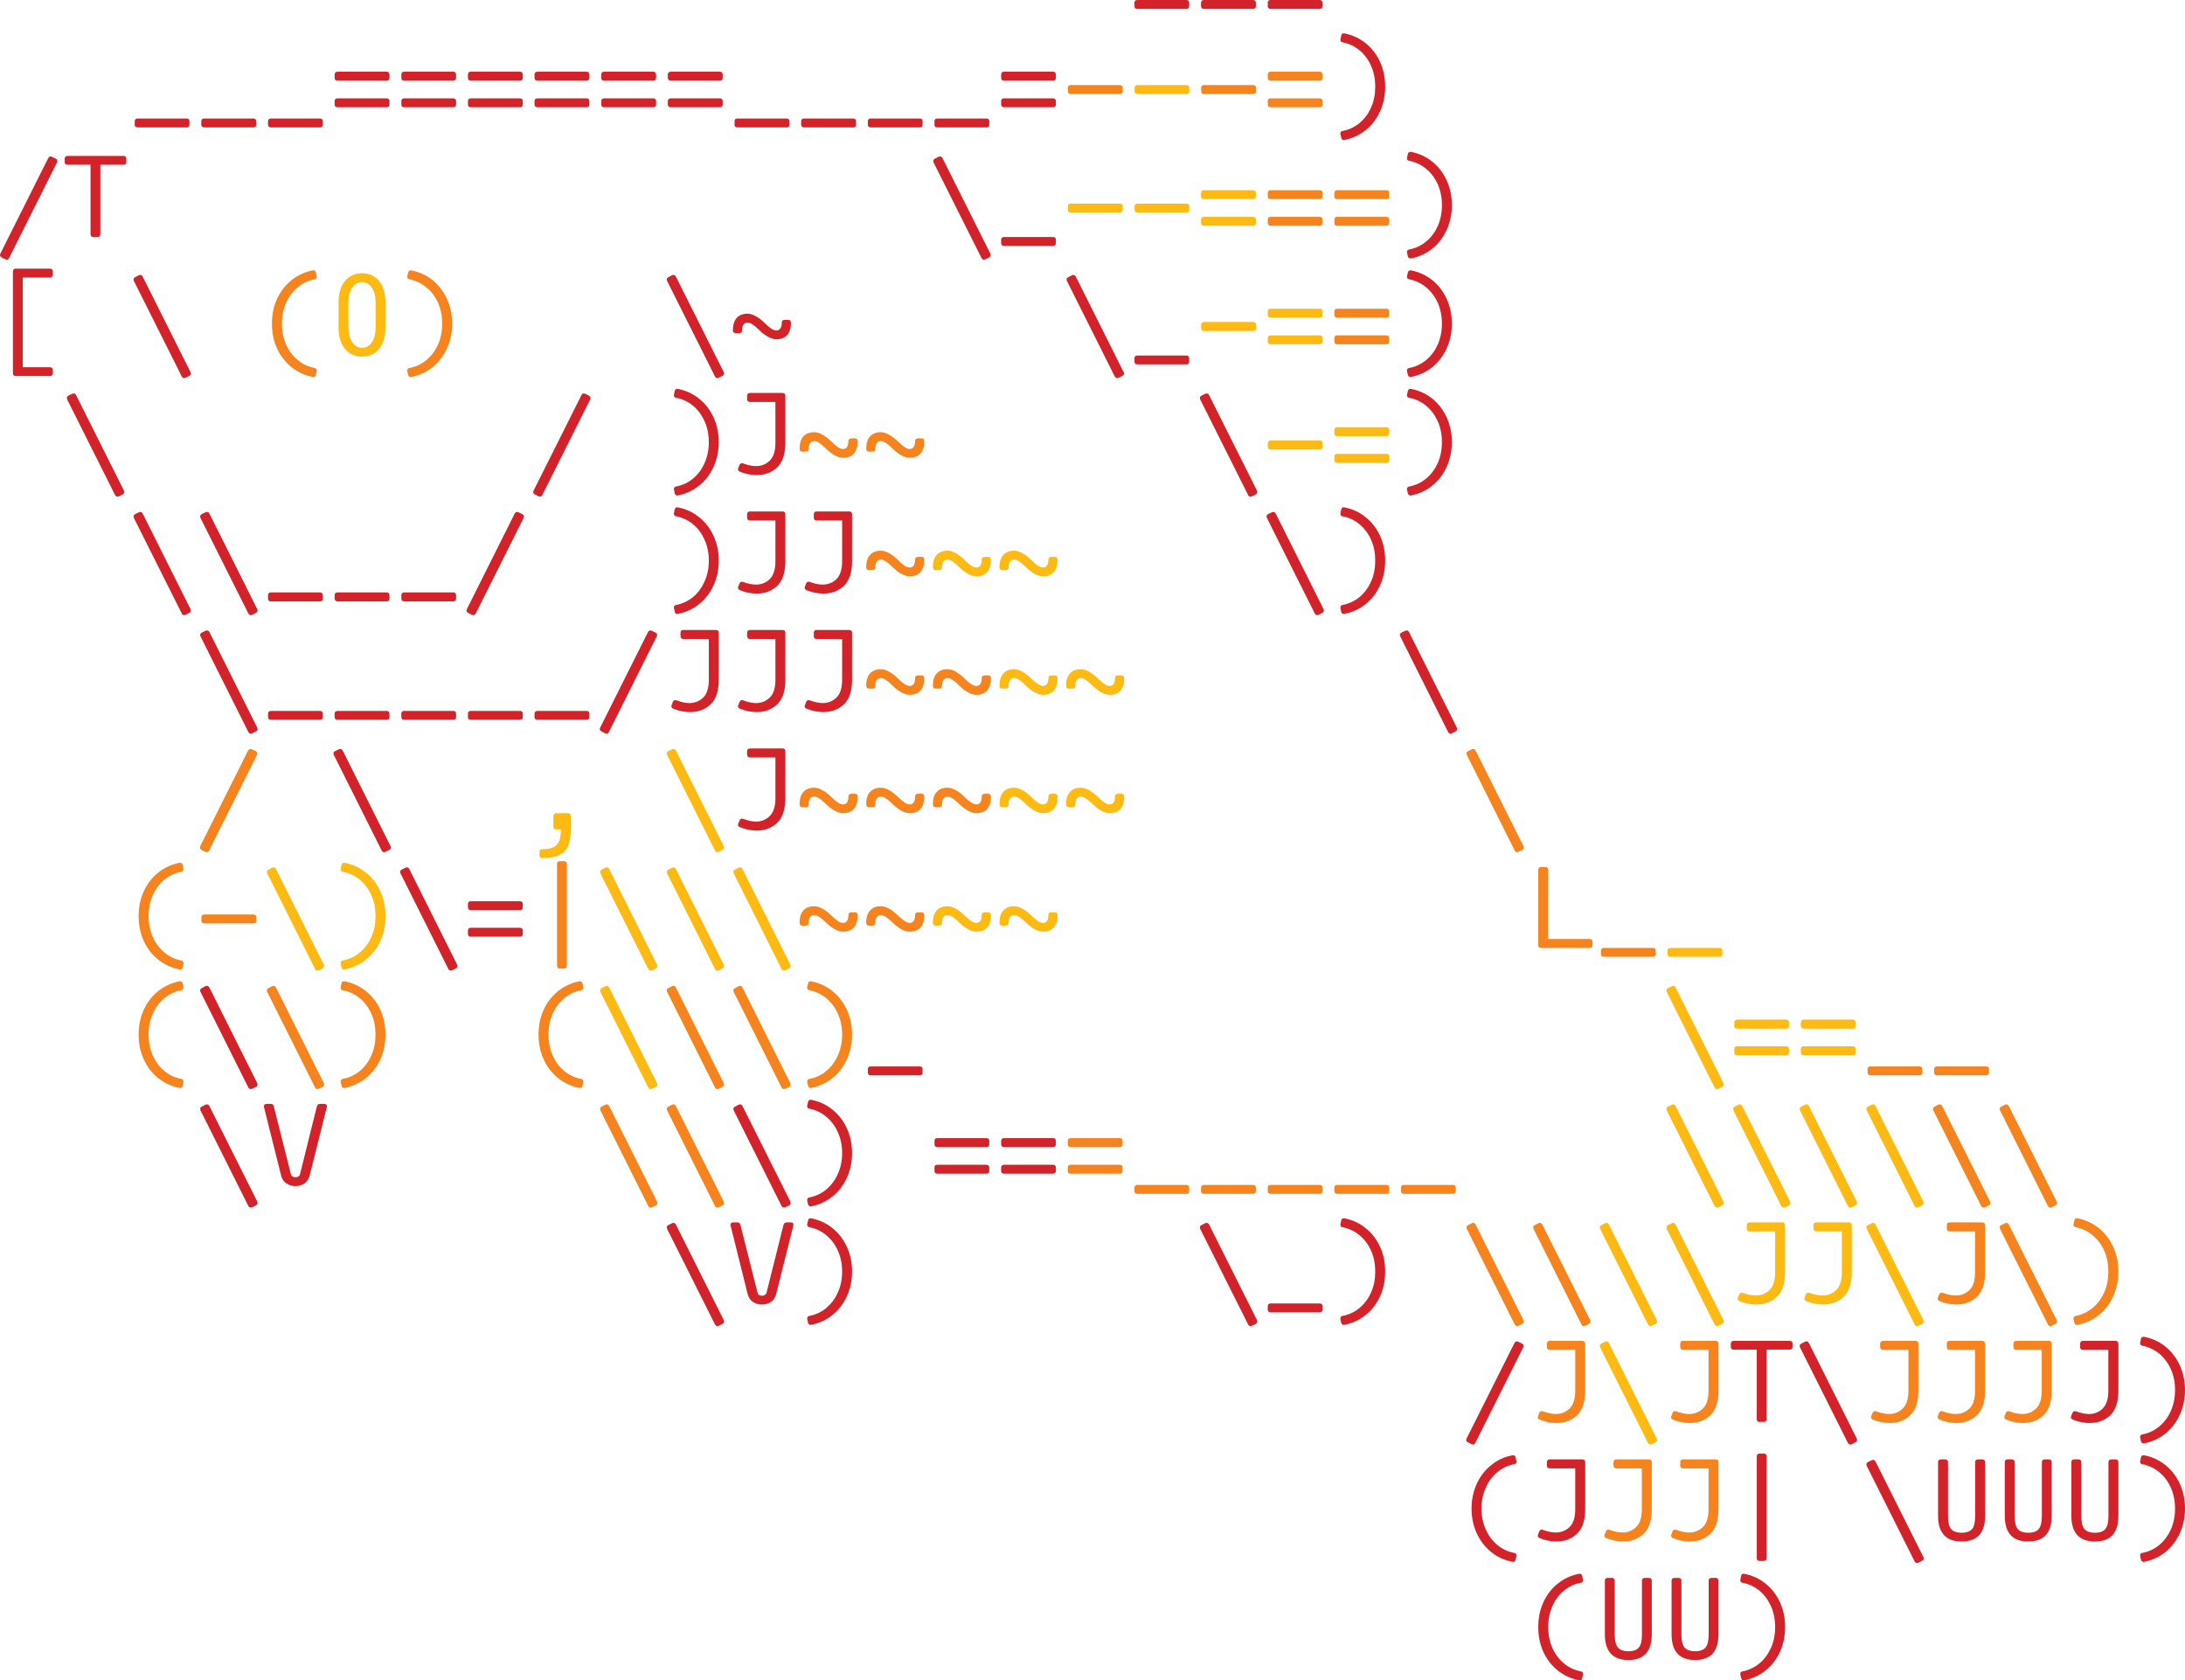 <svg viewBox="0 0 18.44 14.18" xmlns="http://www.w3.org/2000/svg">
    <path d="M9.574,0.024c-0,-0.016 0.008,-0.024 0.024,-0.024l0.414,0c0.016,0 0.024,0.008 0.024,0.024l0,0.027c0,0.016 -0.008,0.024 -0.024,0.024l-0.414,0c-0.016,0 -0.024,-0.008 -0.024,-0.024l-0,-0.027Z" fill="#d2232a"/>
    <path d="M10.136,0.024c0,-0.016 0.008,-0.024 0.025,-0.024l0.413,0c0.017,0 0.025,0.008 0.025,0.024l-0,0.027c-0,0.016 -0.008,0.024 -0.025,0.024l-0.413,0c-0.017,0 -0.025,-0.008 -0.025,-0.024l0,-0.027Z" fill="#d2232a"/>
    <path d="M10.699,0.024c-0,-0.016 0.008,-0.024 0.024,-0.024l0.414,0c0.016,0 0.024,0.008 0.024,0.024l0,0.027c0,0.016 -0.008,0.024 -0.024,0.024l-0.414,0c-0.016,0 -0.024,-0.008 -0.024,-0.024l-0,-0.027Z" fill="#d2232a"/>
    <path d="M1.137,1.024c-0,-0.016 0.008,-0.024 0.024,-0.024l0.414,-0c0.016,-0 0.024,0.008 0.024,0.024l0,0.027c0,0.016 -0.008,0.024 -0.024,0.024l-0.414,0c-0.016,0 -0.024,-0.008 -0.024,-0.024l-0,-0.027Z" fill="#d2232a"/>
    <path d="M1.699,1.024c0,-0.016 0.008,-0.024 0.025,-0.024l0.413,-0c0.017,-0 0.025,0.008 0.025,0.024l-0,0.027c-0,0.016 -0.008,0.024 -0.025,0.024l-0.413,0c-0.017,0 -0.025,-0.008 -0.025,-0.024l0,-0.027Z" fill="#d2232a"/>
    <path d="M2.262,1.024c-0,-0.016 0.008,-0.024 0.024,-0.024l0.414,-0c0.016,-0 0.024,0.008 0.024,0.024l0,0.027c0,0.016 -0.008,0.024 -0.024,0.024l-0.414,0c-0.016,0 -0.024,-0.008 -0.024,-0.024l-0,-0.027Z" fill="#d2232a"/>
    <path d="M2.824,0.631c0,-0.017 0.008,-0.026 0.025,-0.026l0.413,0c0.017,0 0.025,0.009 0.025,0.025l-0,0.026c-0,0.016 -0.008,0.025 -0.025,0.025l-0.413,-0c-0.017,-0 -0.025,-0.009 -0.025,-0.025l0,-0.025Zm0,0.224c0,-0.017 0.008,-0.025 0.025,-0.025l0.413,-0c0.017,-0 0.025,0.008 0.025,0.024l-0,0.027c-0,0.016 -0.008,0.024 -0.025,0.024l-0.413,0c-0.017,0 -0.025,-0.008 -0.025,-0.024l0,-0.026Z" fill="#d2232a"/>
    <path d="M3.387,0.631c-0,-0.017 0.008,-0.026 0.024,-0.026l0.414,0c0.016,0 0.024,0.009 0.024,0.025l0,0.026c0,0.016 -0.008,0.025 -0.024,0.025l-0.414,-0c-0.016,-0 -0.024,-0.009 -0.024,-0.025l-0,-0.025Zm-0,0.224c-0,-0.017 0.008,-0.025 0.024,-0.025l0.414,-0c0.016,-0 0.024,0.008 0.024,0.024l0,0.027c0,0.016 -0.008,0.024 -0.024,0.024l-0.414,0c-0.016,0 -0.024,-0.008 -0.024,-0.024l-0,-0.026Z" fill="#d2232a"/>
    <path d="M3.949,0.631c-0,-0.017 0.008,-0.026 0.024,-0.026l0.414,0c0.017,0 0.025,0.009 0.025,0.025l-0,0.026c-0,0.016 -0.008,0.025 -0.025,0.025l-0.414,-0c-0.016,-0 -0.024,-0.009 -0.024,-0.025l-0,-0.025Zm-0,0.224c-0,-0.017 0.008,-0.025 0.024,-0.025l0.414,-0c0.017,-0 0.025,0.008 0.025,0.024l-0,0.027c-0,0.016 -0.008,0.024 -0.025,0.024l-0.414,0c-0.016,0 -0.024,-0.008 -0.024,-0.024l-0,-0.026Z" fill="#d2232a"/>
    <path d="M4.511,0.631c0,-0.017 0.009,-0.026 0.025,-0.026l0.414,0c0.016,0 0.024,0.009 0.024,0.025l0,0.026c0,0.016 -0.008,0.025 -0.024,0.025l-0.414,-0c-0.016,-0 -0.025,-0.009 -0.025,-0.025l0,-0.025Zm0,0.224c0,-0.017 0.009,-0.025 0.025,-0.025l0.414,-0c0.016,-0 0.024,0.008 0.024,0.024l0,0.027c0,0.016 -0.008,0.024 -0.024,0.024l-0.414,0c-0.016,0 -0.025,-0.008 -0.025,-0.024l0,-0.026Z" fill="#d2232a"/>
    <path d="M5.074,0.631c-0,-0.017 0.008,-0.026 0.024,-0.026l0.414,0c0.016,0 0.025,0.009 0.025,0.025l-0,0.026c-0,0.016 -0.009,0.025 -0.025,0.025l-0.414,-0c-0.016,-0 -0.024,-0.009 -0.024,-0.025l-0,-0.025Zm-0,0.224c-0,-0.017 0.008,-0.025 0.024,-0.025l0.414,-0c0.016,-0 0.025,0.008 0.025,0.024l-0,0.027c-0,0.016 -0.009,0.024 -0.025,0.024l-0.414,0c-0.016,0 -0.024,-0.008 -0.024,-0.024l-0,-0.026Z" fill="#d2232a"/>
    <path d="M5.636,0.631c0,-0.017 0.009,-0.026 0.025,-0.026l0.414,0c0.016,0 0.024,0.009 0.024,0.025l0,0.026c0,0.016 -0.008,0.025 -0.024,0.025l-0.414,-0c-0.016,-0 -0.025,-0.009 -0.025,-0.025l0,-0.025Zm0,0.224c0,-0.017 0.009,-0.025 0.025,-0.025l0.414,-0c0.016,-0 0.024,0.008 0.024,0.024l0,0.027c0,0.016 -0.008,0.024 -0.024,0.024l-0.414,0c-0.016,0 -0.025,-0.008 -0.025,-0.024l0,-0.026Z" fill="#d2232a"/>
    <path d="M6.199,1.024c-0,-0.016 0.008,-0.024 0.024,-0.024l0.414,-0c0.016,-0 0.025,0.008 0.025,0.024l-0,0.027c-0,0.016 -0.009,0.024 -0.025,0.024l-0.414,0c-0.016,0 -0.024,-0.008 -0.024,-0.024l-0,-0.027Z" fill="#d2232a"/>
    <path d="M6.761,1.024c0,-0.016 0.008,-0.024 0.025,-0.024l0.414,-0c0.016,-0 0.024,0.008 0.024,0.024l-0,0.027c-0,0.016 -0.008,0.024 -0.024,0.024l-0.414,0c-0.017,0 -0.025,-0.008 -0.025,-0.024l0,-0.027Z" fill="#d2232a"/>
    <path d="M7.324,1.024c-0,-0.016 0.008,-0.024 0.024,-0.024l0.414,-0c0.016,-0 0.024,0.008 0.024,0.024l0,0.027c0,0.016 -0.008,0.024 -0.024,0.024l-0.414,0c-0.016,0 -0.024,-0.008 -0.024,-0.024l-0,-0.027Z" fill="#d2232a"/>
    <path d="M7.886,1.024c0,-0.016 0.008,-0.024 0.025,-0.024l0.413,-0c0.017,-0 0.025,0.008 0.025,0.024l-0,0.027c-0,0.016 -0.008,0.024 -0.025,0.024l-0.413,0c-0.017,0 -0.025,-0.008 -0.025,-0.024l0,-0.027Z" fill="#d2232a"/>
    <path d="M8.449,0.631c-0,-0.017 0.008,-0.026 0.024,-0.026l0.414,0c0.016,0 0.024,0.009 0.024,0.025l0,0.026c0,0.016 -0.008,0.025 -0.024,0.025l-0.414,-0c-0.016,-0 -0.024,-0.009 -0.024,-0.025l-0,-0.025Zm-0,0.224c-0,-0.017 0.008,-0.025 0.024,-0.025l0.414,-0c0.016,-0 0.024,0.008 0.024,0.024l0,0.027c0,0.016 -0.008,0.024 -0.024,0.024l-0.414,0c-0.016,0 -0.024,-0.008 -0.024,-0.024l-0,-0.026Z" fill="#d2232a"/>
    <path d="M9.012,0.743c0,-0.017 0.008,-0.025 0.025,-0.025l0.413,-0c0.017,-0 0.025,0.008 0.025,0.024l-0,0.026c-0,0.017 -0.008,0.025 -0.025,0.025l-0.413,-0c-0.017,-0 -0.025,-0.008 -0.025,-0.025l0,-0.025Z" fill="#f5841f"/>
    <path d="M9.575,0.743c-0,-0.017 0.008,-0.025 0.024,-0.025l0.414,-0c0.016,-0 0.024,0.008 0.024,0.024l0,0.026c0,0.017 -0.008,0.025 -0.024,0.025l-0.414,-0c-0.016,-0 -0.024,-0.008 -0.024,-0.025l-0,-0.025Z" fill="#fdba12"/>
    <path d="M10.137,0.743c0,-0.017 0.008,-0.025 0.025,-0.025l0.413,-0c0.017,-0 0.025,0.008 0.025,0.024l-0,0.026c-0,0.017 -0.008,0.025 -0.025,0.025l-0.413,-0c-0.017,-0 -0.025,-0.008 -0.025,-0.025l0,-0.025Z" fill="#f5841f"/>
    <path d="M10.699,0.631c-0,-0.017 0.008,-0.026 0.024,-0.026l0.414,0c0.016,0 0.024,0.009 0.024,0.025l0,0.026c0,0.016 -0.008,0.025 -0.024,0.025l-0.414,-0c-0.016,-0 -0.024,-0.009 -0.024,-0.025l-0,-0.025Zm-0,0.224c-0,-0.017 0.008,-0.025 0.024,-0.025l0.414,-0c0.016,-0 0.024,0.008 0.024,0.024l0,0.027c0,0.016 -0.008,0.024 -0.024,0.024l-0.414,0c-0.016,0 -0.024,-0.008 -0.024,-0.024l-0,-0.026Z" fill="#f5841f"/>
    <path d="M11.331,1.105c0.054,-0.01 0.101,-0.033 0.143,-0.067c0.041,-0.035 0.074,-0.078 0.097,-0.131c0.024,-0.053 0.035,-0.111 0.035,-0.176c0,-0.064 -0.011,-0.123 -0.035,-0.175c-0.023,-0.053 -0.056,-0.097 -0.097,-0.131c-0.042,-0.035 -0.089,-0.057 -0.143,-0.068c-0.013,-0.002 -0.019,-0.009 -0.019,-0.021c-0,-0.003 0,-0.006 0.001,-0.008l0.006,-0.027c0.002,-0.016 0.012,-0.022 0.029,-0.019c0.067,0.014 0.127,0.042 0.178,0.083c0.052,0.042 0.092,0.094 0.121,0.157c0.029,0.064 0.043,0.133 0.043,0.209c0,0.077 -0.014,0.146 -0.043,0.209c-0.029,0.063 -0.069,0.116 -0.121,0.158c-0.051,0.041 -0.111,0.069 -0.178,0.083l-0.008,0.001c-0.011,-0 -0.018,-0.007 -0.021,-0.02l-0.006,-0.027c-0.001,-0.002 -0.001,-0.005 -0.001,-0.008c-0,-0.013 0.006,-0.02 0.019,-0.022Z" fill="#d2232a"/>
    <path d="M0.407,1.334c0.005,-0.009 0.012,-0.014 0.019,-0.014c0.004,0 0.009,0.001 0.013,0.003l0.032,0.016c0.009,0.005 0.013,0.011 0.013,0.019c0,0.003 -0.001,0.008 -0.003,0.013l-0.404,0.806c-0.005,0.01 -0.011,0.014 -0.019,0.014c-0.004,0 -0.008,-0.001 -0.013,-0.003l-0.031,-0.015c-0.009,-0.006 -0.014,-0.012 -0.014,-0.02c-0,-0.003 0.001,-0.007 0.003,-0.013l0.404,-0.806Z" fill="#d2232a"/>
    <path d="M1.066,1.366c0,0.016 -0.008,0.024 -0.024,0.024l-0.195,0l0,0.585c0,0.017 -0.008,0.025 -0.024,0.025l-0.035,-0c-0.016,-0 -0.024,-0.008 -0.024,-0.025l-0,-0.585l-0.195,0c-0.015,0 -0.023,-0.008 -0.023,-0.024l-0,-0.025c-0,-0.017 0.008,-0.025 0.024,-0.025l0.472,0c0.016,0 0.024,0.008 0.024,0.025l0,0.025Z" fill="#d2232a"/>
    <path d="M8.358,2.14c0.002,0.006 0.003,0.01 0.003,0.013c-0,0.008 -0.005,0.014 -0.014,0.02l-0.031,0.015c-0.005,0.002 -0.009,0.003 -0.013,0.003c-0.008,0 -0.014,-0.004 -0.02,-0.014l-0.404,-0.806c-0.002,-0.005 -0.003,-0.01 -0.003,-0.013c0,-0.008 0.005,-0.014 0.014,-0.019l0.031,-0.016c0.005,-0.002 0.009,-0.003 0.013,-0.003c0.008,0 0.015,0.005 0.02,0.014l0.404,0.806Z" fill="#d2232a"/>
    <path d="M8.449,2.024c-0,-0.016 0.008,-0.024 0.024,-0.024l0.414,-0c0.016,-0 0.024,0.008 0.024,0.024l0,0.027c0,0.016 -0.008,0.024 -0.024,0.024l-0.414,-0c-0.016,-0 -0.024,-0.008 -0.024,-0.024l-0,-0.027Z" fill="#d2232a"/>
    <path d="M9.012,1.743c0,-0.017 0.008,-0.025 0.025,-0.025l0.413,-0c0.017,-0 0.025,0.008 0.025,0.024l-0,0.026c-0,0.017 -0.008,0.025 -0.025,0.025l-0.413,-0c-0.017,-0 -0.025,-0.008 -0.025,-0.025l0,-0.025Z" fill="#fdba12"/>
    <path d="M9.575,1.743c-0,-0.017 0.008,-0.025 0.024,-0.025l0.414,-0c0.016,-0 0.024,0.008 0.024,0.024l0,0.026c0,0.017 -0.008,0.025 -0.024,0.025l-0.414,-0c-0.016,-0 -0.024,-0.008 -0.024,-0.025l-0,-0.025Z" fill="#fdba12"/>
    <path d="M10.136,1.631c0,-0.017 0.008,-0.026 0.025,-0.026l0.413,0c0.017,0 0.025,0.008 0.025,0.025l-0,0.026c-0,0.016 -0.008,0.024 -0.025,0.024l-0.413,0c-0.017,0 -0.025,-0.008 -0.025,-0.024l0,-0.025Zm0,0.224c0,-0.017 0.008,-0.025 0.025,-0.025l0.413,-0c0.017,-0 0.025,0.008 0.025,0.024l-0,0.027c-0,0.016 -0.008,0.024 -0.025,0.024l-0.413,0c-0.017,0 -0.025,-0.008 -0.025,-0.024l0,-0.026Z" fill="#fdba12"/>
    <path d="M10.699,1.631c-0,-0.017 0.008,-0.026 0.024,-0.026l0.414,0c0.016,0 0.024,0.008 0.024,0.025l0,0.026c0,0.016 -0.008,0.024 -0.024,0.024l-0.414,0c-0.016,0 -0.024,-0.008 -0.024,-0.024l-0,-0.025Zm-0,0.224c-0,-0.017 0.008,-0.025 0.024,-0.025l0.414,-0c0.016,-0 0.024,0.008 0.024,0.024l0,0.027c0,0.016 -0.008,0.024 -0.024,0.024l-0.414,0c-0.016,0 -0.024,-0.008 -0.024,-0.024l-0,-0.026Z" fill="#f5841f"/>
    <path d="M11.261,1.631c0,-0.017 0.008,-0.026 0.024,-0.026l0.414,0c0.017,0 0.025,0.008 0.025,0.025l-0,0.026c-0,0.016 -0.008,0.024 -0.025,0.024l-0.414,0c-0.016,0 -0.024,-0.008 -0.024,-0.024l0,-0.025Zm0,0.224c0,-0.017 0.008,-0.025 0.024,-0.025l0.414,-0c0.017,-0 0.025,0.008 0.025,0.024l-0,0.027c-0,0.016 -0.008,0.024 -0.025,0.024l-0.414,0c-0.016,0 -0.024,-0.008 -0.024,-0.024l0,-0.026Z" fill="#f5841f"/>
    <path d="M11.894,2.105c0.053,-0.01 0.101,-0.033 0.142,-0.067c0.042,-0.035 0.074,-0.078 0.098,-0.131c0.023,-0.053 0.035,-0.111 0.035,-0.176c-0,-0.064 -0.012,-0.123 -0.035,-0.176c-0.024,-0.052 -0.056,-0.096 -0.098,-0.13c-0.041,-0.035 -0.089,-0.057 -0.142,-0.068c-0.013,-0.002 -0.02,-0.009 -0.02,-0.021c0,-0.003 0.001,-0.006 0.001,-0.008l0.006,-0.027c0.003,-0.016 0.013,-0.022 0.03,-0.019c0.067,0.014 0.126,0.041 0.178,0.083c0.051,0.042 0.091,0.094 0.12,0.157c0.029,0.063 0.044,0.133 0.044,0.209c-0,0.076 -0.015,0.146 -0.044,0.209c-0.029,0.063 -0.069,0.116 -0.12,0.157c-0.052,0.042 -0.111,0.07 -0.178,0.083l-0.008,0.001c-0.011,0 -0.019,-0.006 -0.022,-0.019l-0.006,-0.027c-0,-0.002 -0.001,-0.005 -0.001,-0.008c0,-0.013 0.007,-0.02 0.02,-0.022Z" fill="#d2232a"/>
    <path d="M0.422,3.099c0.016,0 0.024,0.008 0.024,0.025l0,0.025c0,0.016 -0.008,0.024 -0.024,0.024l-0.289,0c-0.016,0 -0.024,-0.008 -0.024,-0.024l-0,-0.857c-0,-0.017 0.008,-0.025 0.024,-0.025l0.289,0c0.016,0 0.024,0.008 0.024,0.025l0,0.025c0,0.016 -0.008,0.025 -0.024,0.025l-0.23,-0l-0,0.757l0.23,0Z" fill="#d2232a"/>
    <path d="M1.608,3.14c0.002,0.005 0.003,0.01 0.003,0.013c0,0.008 -0.004,0.014 -0.014,0.019l-0.031,0.016c-0.004,0.002 -0.009,0.003 -0.013,0.003c-0.007,0 -0.014,-0.005 -0.019,-0.014l-0.404,-0.806c-0.002,-0.005 -0.003,-0.01 -0.003,-0.013c-0,-0.008 0.004,-0.014 0.014,-0.019l0.031,-0.016c0.004,-0.002 0.009,-0.003 0.013,-0.003c0.007,0 0.014,0.005 0.019,0.014l0.404,0.806Z" fill="#d2232a"/>
    <path d="M2.654,3.105c0.013,0.002 0.019,0.009 0.019,0.022c0,0.003 0,0.005 -0.001,0.007l-0.005,0.028c-0.003,0.015 -0.013,0.022 -0.03,0.018c-0.067,-0.013 -0.126,-0.041 -0.178,-0.083c-0.051,-0.041 -0.092,-0.094 -0.121,-0.157c-0.029,-0.063 -0.043,-0.133 -0.043,-0.209c-0,-0.076 0.014,-0.146 0.043,-0.209c0.029,-0.063 0.07,-0.115 0.121,-0.157c0.052,-0.042 0.111,-0.069 0.178,-0.083l0.008,-0.001c0.011,-0 0.018,0.006 0.022,0.02l0.005,0.027c0.001,0.002 0.001,0.004 0.001,0.008c0,0.012 -0.006,0.019 -0.019,0.021c-0.054,0.011 -0.101,0.033 -0.142,0.068c-0.042,0.034 -0.074,0.078 -0.098,0.13c-0.023,0.053 -0.035,0.112 -0.035,0.176c-0,0.065 0.012,0.123 0.035,0.176c0.024,0.053 0.056,0.096 0.098,0.131c0.041,0.034 0.088,0.057 0.142,0.067Z" fill="#f5841f"/>
    <path d="M3.056,2.306c0.059,0 0.107,0.022 0.143,0.065c0.036,0.043 0.054,0.104 0.054,0.182l0,0.209c0,0.079 -0.018,0.14 -0.054,0.183c-0.036,0.043 -0.084,0.064 -0.143,0.064c-0.059,0 -0.107,-0.021 -0.144,-0.064c-0.036,-0.042 -0.055,-0.103 -0.055,-0.183l0,-0.209c0,-0.079 0.019,-0.14 0.055,-0.183c0.037,-0.042 0.085,-0.064 0.144,-0.064Zm-0,0.629c0.032,0 0.06,-0.015 0.082,-0.046c0.021,-0.031 0.032,-0.073 0.032,-0.127l0,-0.209c0,-0.053 -0.011,-0.095 -0.032,-0.126c-0.022,-0.031 -0.05,-0.046 -0.082,-0.046c-0.033,-0 -0.061,0.015 -0.083,0.046c-0.022,0.032 -0.033,0.074 -0.033,0.126l0,0.209c0,0.053 0.011,0.095 0.033,0.126c0.022,0.032 0.05,0.047 0.083,0.047Z" fill="#fdba12"/>
    <path d="M3.457,3.105c0.053,-0.01 0.101,-0.033 0.142,-0.067c0.042,-0.035 0.074,-0.078 0.098,-0.131c0.023,-0.053 0.035,-0.111 0.035,-0.176c-0,-0.064 -0.012,-0.123 -0.035,-0.176c-0.024,-0.052 -0.056,-0.096 -0.098,-0.13c-0.041,-0.035 -0.089,-0.057 -0.142,-0.068c-0.013,-0.002 -0.02,-0.009 -0.02,-0.021c0,-0.004 0.001,-0.006 0.001,-0.008l0.006,-0.027c0.003,-0.016 0.013,-0.022 0.03,-0.019c0.067,0.014 0.126,0.041 0.178,0.083c0.051,0.042 0.091,0.094 0.12,0.157c0.029,0.063 0.044,0.133 0.044,0.209c-0,0.076 -0.015,0.146 -0.044,0.209c-0.029,0.063 -0.069,0.116 -0.12,0.157c-0.052,0.042 -0.111,0.07 -0.178,0.083l-0.008,0.001c-0.011,0 -0.019,-0.006 -0.022,-0.019l-0.006,-0.028c-0,-0.002 -0.001,-0.004 -0.001,-0.007c0,-0.013 0.007,-0.02 0.02,-0.022Z" fill="#f5841f"/>
    <path d="M6.108,3.14c0.002,0.005 0.003,0.01 0.003,0.013c-0,0.008 -0.005,0.014 -0.014,0.019l-0.031,0.016c-0.005,0.002 -0.009,0.003 -0.013,0.003c-0.008,0 -0.014,-0.005 -0.019,-0.014l-0.404,-0.806c-0.002,-0.005 -0.003,-0.01 -0.003,-0.013c-0,-0.008 0.004,-0.014 0.013,-0.019l0.032,-0.016c0.004,-0.002 0.008,-0.003 0.012,-0.003c0.008,0 0.015,0.005 0.02,0.014l0.404,0.806Z" fill="#d2232a"/>
    <path d="M6.653,2.699c0.015,-0 0.022,0.008 0.022,0.025c0,0.045 -0.01,0.08 -0.032,0.103c-0.021,0.024 -0.051,0.036 -0.091,0.036c-0.022,-0 -0.045,-0.007 -0.07,-0.021c-0.026,-0.014 -0.052,-0.034 -0.078,-0.06c-0.04,-0.04 -0.071,-0.06 -0.095,-0.06c-0.015,0 -0.026,0.006 -0.034,0.017c-0.009,0.012 -0.013,0.029 -0.013,0.051c0,0.014 -0.008,0.021 -0.026,0.021l-0.027,0c-0.016,0 -0.024,-0.008 -0.024,-0.025c0,-0.044 0.011,-0.079 0.032,-0.103c0.022,-0.024 0.053,-0.036 0.092,-0.036c0.021,0 0.045,0.007 0.07,0.022c0.026,0.014 0.052,0.034 0.078,0.06c0.04,0.04 0.071,0.06 0.095,0.06c0.015,-0 0.026,-0.006 0.034,-0.018c0.008,-0.012 0.012,-0.028 0.012,-0.051c-0,-0.006 0.002,-0.011 0.007,-0.015c0.004,-0.004 0.011,-0.006 0.019,-0.006l0.029,-0Z" fill="#d2232a"/>
    <path d="M9.483,3.14c0.002,0.005 0.003,0.01 0.003,0.013c-0,0.008 -0.005,0.014 -0.014,0.019l-0.031,0.016c-0.005,0.002 -0.009,0.003 -0.013,0.003c-0.008,0 -0.014,-0.005 -0.02,-0.014l-0.404,-0.806c-0.002,-0.005 -0.003,-0.01 -0.003,-0.013c0,-0.008 0.005,-0.014 0.014,-0.019l0.031,-0.016c0.005,-0.002 0.009,-0.003 0.013,-0.003c0.008,0 0.014,0.005 0.02,0.014l0.404,0.806Z" fill="#d2232a"/>
    <path d="M9.574,3.024c-0,-0.016 0.008,-0.024 0.024,-0.024l0.414,-0c0.016,-0 0.024,0.008 0.024,0.024l0,0.026c0,0.017 -0.008,0.025 -0.024,0.025l-0.414,-0c-0.016,-0 -0.024,-0.008 -0.024,-0.025l-0,-0.026Z" fill="#d2232a"/>
    <path d="M10.137,2.743c0,-0.017 0.008,-0.026 0.025,-0.026l0.413,0c0.017,0 0.025,0.009 0.025,0.025l-0,0.026c-0,0.017 -0.008,0.025 -0.025,0.025l-0.413,-0c-0.017,-0 -0.025,-0.008 -0.025,-0.025l0,-0.025Z" fill="#fdba12"/>
    <path d="M10.699,2.631c-0,-0.017 0.008,-0.026 0.024,-0.026l0.414,0c0.016,0 0.024,0.008 0.024,0.025l0,0.026c0,0.016 -0.008,0.024 -0.024,0.024l-0.414,0c-0.016,0 -0.024,-0.008 -0.024,-0.024l-0,-0.025Zm-0,0.224c-0,-0.017 0.008,-0.025 0.024,-0.025l0.414,-0c0.016,-0 0.024,0.008 0.024,0.024l0,0.027c0,0.016 -0.008,0.024 -0.024,0.024l-0.414,-0c-0.016,-0 -0.024,-0.008 -0.024,-0.024l-0,-0.026Z" fill="#fdba12"/>
    <path d="M11.261,2.631c0,-0.017 0.008,-0.026 0.024,-0.026l0.414,0c0.017,0 0.025,0.008 0.025,0.025l-0,0.026c-0,0.016 -0.008,0.024 -0.025,0.024l-0.414,0c-0.016,0 -0.024,-0.008 -0.024,-0.024l0,-0.025Zm0,0.224c0,-0.017 0.008,-0.025 0.024,-0.025l0.414,-0c0.017,-0 0.025,0.008 0.025,0.024l-0,0.027c-0,0.016 -0.008,0.024 -0.025,0.024l-0.414,-0c-0.016,-0 -0.024,-0.008 -0.024,-0.024l0,-0.026Z" fill="#f5841f"/>
    <path d="M11.894,3.105c0.053,-0.01 0.101,-0.033 0.142,-0.067c0.042,-0.035 0.074,-0.078 0.098,-0.131c0.023,-0.053 0.035,-0.111 0.035,-0.176c-0,-0.064 -0.012,-0.123 -0.035,-0.176c-0.024,-0.052 -0.056,-0.096 -0.098,-0.13c-0.041,-0.035 -0.089,-0.057 -0.142,-0.068c-0.013,-0.002 -0.02,-0.009 -0.02,-0.021c0,-0.004 0.001,-0.006 0.001,-0.008l0.006,-0.027c0.003,-0.016 0.013,-0.022 0.03,-0.019c0.067,0.014 0.126,0.041 0.178,0.083c0.051,0.042 0.091,0.094 0.12,0.157c0.029,0.063 0.044,0.133 0.044,0.209c-0,0.076 -0.015,0.146 -0.044,0.209c-0.029,0.063 -0.069,0.116 -0.12,0.157c-0.052,0.042 -0.111,0.07 -0.178,0.083l-0.008,0.001c-0.011,0 -0.019,-0.006 -0.022,-0.019l-0.006,-0.028c-0,-0.002 -0.001,-0.004 -0.001,-0.007c0,-0.013 0.007,-0.02 0.02,-0.022Z" fill="#d2232a"/>
    <path d="M1.046,4.14c0.002,0.005 0.003,0.01 0.003,0.013c-0,0.008 -0.005,0.014 -0.014,0.019l-0.031,0.016c-0.005,0.002 -0.009,0.003 -0.013,0.003c-0.008,-0 -0.014,-0.005 -0.02,-0.014l-0.404,-0.806c-0.002,-0.006 -0.003,-0.01 -0.003,-0.013c0,-0.008 0.005,-0.014 0.014,-0.02l0.031,-0.015c0.005,-0.002 0.009,-0.003 0.013,-0.003c0.008,-0 0.014,0.004 0.02,0.014l0.404,0.806Z" fill="#d2232a"/>
    <path d="M4.907,3.334c0.005,-0.01 0.011,-0.014 0.019,-0.014c0.004,-0 0.008,0.001 0.013,0.003l0.031,0.015c0.009,0.006 0.014,0.012 0.014,0.02c-0,0.003 -0.001,0.007 -0.003,0.013l-0.404,0.806c-0.005,0.009 -0.012,0.014 -0.02,0.014c-0.003,-0 -0.007,-0.001 -0.012,-0.003l-0.032,-0.016c-0.009,-0.005 -0.013,-0.011 -0.013,-0.019c-0,-0.003 0.001,-0.008 0.003,-0.013l0.404,-0.806Z" fill="#d2232a"/>
    <path d="M5.707,4.105c0.053,-0.01 0.101,-0.033 0.142,-0.067c0.042,-0.035 0.074,-0.078 0.097,-0.131c0.024,-0.053 0.036,-0.112 0.036,-0.176c-0,-0.064 -0.012,-0.123 -0.036,-0.176c-0.023,-0.052 -0.055,-0.096 -0.097,-0.131c-0.041,-0.034 -0.089,-0.057 -0.142,-0.067c-0.013,-0.002 -0.02,-0.009 -0.02,-0.021c0,-0.004 0.001,-0.006 0.001,-0.008l0.006,-0.028c0.003,-0.015 0.012,-0.021 0.029,-0.018c0.068,0.014 0.127,0.041 0.178,0.083c0.052,0.042 0.092,0.094 0.121,0.157c0.029,0.063 0.044,0.133 0.044,0.209c-0,0.076 -0.015,0.146 -0.044,0.209c-0.029,0.063 -0.069,0.116 -0.121,0.157c-0.051,0.042 -0.11,0.07 -0.178,0.083l-0.007,0.001c-0.011,0 -0.019,-0.006 -0.022,-0.019l-0.006,-0.028c-0,-0.002 -0.001,-0.004 -0.001,-0.008c0,-0.012 0.007,-0.019 0.02,-0.021Z" fill="#d2232a"/>
    <path d="M6.604,3.316c0.016,0 0.024,0.008 0.024,0.024l0,0.396c0,0.095 -0.023,0.164 -0.069,0.208c-0.046,0.043 -0.103,0.065 -0.172,0.065c-0.049,0 -0.097,-0.009 -0.143,-0.029c-0.011,-0.004 -0.016,-0.011 -0.016,-0.02c0,-0.004 0.001,-0.008 0.003,-0.012l0.01,-0.024c0.004,-0.01 0.011,-0.015 0.02,-0.015c0.005,-0 0.009,0 0.011,0.002c0.041,0.015 0.077,0.022 0.109,0.022c0.045,0 0.083,-0.015 0.115,-0.046c0.032,-0.031 0.048,-0.081 0.048,-0.151l0,-0.344l-0.214,0c-0.016,0 -0.025,-0.008 -0.025,-0.024l0,-0.028c0,-0.016 0.009,-0.024 0.025,-0.024l0.274,0Z" fill="#d2232a"/>
    <path d="M7.215,3.699c0.015,-0 0.023,0.008 0.023,0.025c-0,0.045 -0.011,0.079 -0.032,0.103c-0.021,0.024 -0.052,0.036 -0.092,0.036c-0.021,-0 -0.045,-0.007 -0.07,-0.021c-0.025,-0.014 -0.051,-0.034 -0.077,-0.06c-0.04,-0.04 -0.072,-0.06 -0.095,-0.06c-0.015,0 -0.027,0.006 -0.035,0.017c-0.008,0.012 -0.012,0.028 -0.012,0.051c-0,0.014 -0.009,0.021 -0.027,0.021l-0.027,0c-0.016,0 -0.023,-0.008 -0.023,-0.025c-0,-0.045 0.01,-0.079 0.032,-0.103c0.021,-0.024 0.052,-0.036 0.092,-0.036c0.021,0 0.044,0.007 0.07,0.022c0.026,0.014 0.051,0.034 0.078,0.06c0.039,0.04 0.071,0.06 0.094,0.06c0.015,-0 0.027,-0.006 0.035,-0.018c0.007,-0.012 0.011,-0.029 0.011,-0.051c0,-0.006 0.003,-0.011 0.007,-0.015c0.005,-0.004 0.011,-0.006 0.02,-0.006l0.028,-0Z" fill="#f5841f"/>
    <path d="M7.778,3.699c0.015,-0 0.022,0.008 0.022,0.025c0,0.045 -0.01,0.079 -0.032,0.103c-0.021,0.024 -0.051,0.036 -0.091,0.036c-0.022,-0 -0.045,-0.007 -0.071,-0.021c-0.025,-0.014 -0.051,-0.034 -0.077,-0.06c-0.04,-0.04 -0.071,-0.06 -0.095,-0.06c-0.015,0 -0.026,0.006 -0.034,0.017c-0.009,0.012 -0.013,0.028 -0.013,0.051c0,0.014 -0.008,0.021 -0.026,0.021l-0.027,0c-0.016,0 -0.024,-0.008 -0.024,-0.025c0,-0.045 0.011,-0.079 0.032,-0.103c0.022,-0.024 0.053,-0.036 0.092,-0.036c0.021,0 0.044,0.007 0.07,0.022c0.026,0.014 0.052,0.034 0.078,0.06c0.04,0.04 0.071,0.06 0.095,0.06c0.015,-0 0.026,-0.006 0.034,-0.018c0.008,-0.012 0.012,-0.029 0.012,-0.051c-0,-0.006 0.002,-0.011 0.007,-0.015c0.004,-0.004 0.011,-0.006 0.019,-0.006l0.029,-0Z" fill="#f5841f"/>
    <path d="M10.608,4.14c0.002,0.005 0.003,0.01 0.003,0.013c-0,0.008 -0.005,0.014 -0.014,0.019l-0.031,0.016c-0.005,0.002 -0.009,0.003 -0.013,0.003c-0.008,-0 -0.015,-0.005 -0.02,-0.014l-0.404,-0.806c-0.002,-0.006 -0.003,-0.01 -0.003,-0.013c0,-0.008 0.005,-0.014 0.014,-0.02l0.031,-0.015c0.005,-0.002 0.009,-0.003 0.013,-0.003c0.008,-0 0.014,0.004 0.02,0.014l0.404,0.806Z" fill="#d2232a"/>
    <path d="M10.7,3.743c-0,-0.017 0.008,-0.026 0.024,-0.026l0.414,0c0.016,0 0.024,0.008 0.024,0.025l0,0.026c0,0.016 -0.008,0.025 -0.024,0.025l-0.414,-0c-0.016,-0 -0.024,-0.009 -0.024,-0.025l-0,-0.025Z" fill="#fdba12"/>
    <path d="M11.261,3.63c0,-0.016 0.008,-0.025 0.024,-0.025l0.414,0c0.017,0 0.025,0.008 0.025,0.024l-0,0.027c-0,0.016 -0.008,0.024 -0.025,0.024l-0.414,0c-0.016,0 -0.024,-0.008 -0.024,-0.024l0,-0.026Zm0,0.225c0,-0.017 0.008,-0.025 0.024,-0.025l0.414,-0c0.017,-0 0.025,0.008 0.025,0.024l-0,0.026c-0,0.017 -0.008,0.025 -0.025,0.025l-0.414,-0c-0.016,-0 -0.024,-0.008 -0.024,-0.025l0,-0.025Z" fill="#fdba12"/>
    <path d="M11.894,4.105c0.053,-0.01 0.101,-0.033 0.142,-0.067c0.042,-0.035 0.074,-0.078 0.098,-0.131c0.023,-0.053 0.035,-0.112 0.035,-0.176c-0,-0.064 -0.012,-0.123 -0.035,-0.176c-0.024,-0.052 -0.056,-0.096 -0.098,-0.131c-0.041,-0.034 -0.089,-0.057 -0.142,-0.067c-0.013,-0.002 -0.02,-0.009 -0.02,-0.021c0,-0.004 0.001,-0.006 0.001,-0.008l0.006,-0.028c0.003,-0.015 0.013,-0.021 0.03,-0.018c0.067,0.014 0.126,0.041 0.178,0.083c0.051,0.042 0.091,0.094 0.12,0.157c0.029,0.063 0.044,0.133 0.044,0.209c-0,0.076 -0.015,0.146 -0.044,0.209c-0.029,0.063 -0.069,0.116 -0.12,0.157c-0.052,0.042 -0.111,0.07 -0.178,0.083l-0.008,0.001c-0.011,0 -0.019,-0.006 -0.022,-0.019l-0.006,-0.028c-0,-0.002 -0.001,-0.004 -0.001,-0.008c0,-0.012 0.007,-0.019 0.02,-0.021Z" fill="#d2232a"/>
    <path d="M1.608,5.14c0.002,0.005 0.003,0.009 0.003,0.013c0,0.008 -0.004,0.014 -0.014,0.019l-0.031,0.016c-0.004,0.002 -0.009,0.003 -0.013,0.003c-0.007,-0 -0.014,-0.005 -0.019,-0.014l-0.404,-0.806c-0.002,-0.006 -0.003,-0.01 -0.003,-0.013c-0,-0.008 0.004,-0.014 0.014,-0.02l0.031,-0.015c0.004,-0.002 0.009,-0.003 0.013,-0.003c0.007,-0 0.014,0.004 0.019,0.013l0.404,0.807Z" fill="#d2232a"/>
    <path d="M2.171,5.14c0.002,0.005 0.003,0.009 0.003,0.013c-0,0.008 -0.005,0.014 -0.014,0.019l-0.031,0.016c-0.005,0.002 -0.009,0.003 -0.013,0.003c-0.008,-0 -0.015,-0.005 -0.02,-0.014l-0.404,-0.806c-0.002,-0.006 -0.003,-0.01 -0.003,-0.013c0,-0.008 0.005,-0.014 0.014,-0.02l0.031,-0.015c0.005,-0.002 0.009,-0.003 0.013,-0.003c0.008,-0 0.014,0.004 0.02,0.013l0.404,0.807Z" fill="#d2232a"/>
    <path d="M2.262,5.024c-0,-0.016 0.008,-0.025 0.024,-0.025l0.414,0c0.016,0 0.024,0.009 0.024,0.025l0,0.026c0,0.016 -0.008,0.025 -0.024,0.025l-0.414,-0c-0.016,-0 -0.024,-0.009 -0.024,-0.025l-0,-0.026Z" fill="#d2232a"/>
    <path d="M2.824,5.024c0,-0.016 0.008,-0.025 0.025,-0.025l0.413,0c0.017,0 0.025,0.009 0.025,0.025l-0,0.026c-0,0.016 -0.008,0.025 -0.025,0.025l-0.413,-0c-0.017,-0 -0.025,-0.009 -0.025,-0.025l0,-0.026Z" fill="#d2232a"/>
    <path d="M3.387,5.024c-0,-0.016 0.008,-0.025 0.024,-0.025l0.414,0c0.016,0 0.024,0.009 0.024,0.025l0,0.026c0,0.016 -0.008,0.025 -0.024,0.025l-0.414,-0c-0.016,-0 -0.024,-0.009 -0.024,-0.025l-0,-0.026Z" fill="#d2232a"/>
    <path d="M4.344,4.333c0.005,-0.009 0.012,-0.013 0.02,-0.013c0.004,-0 0.008,0.001 0.012,0.003l0.032,0.015c0.009,0.006 0.013,0.012 0.013,0.02c0,0.003 -0.001,0.007 -0.002,0.013l-0.404,0.806c-0.006,0.009 -0.012,0.014 -0.02,0.014c-0.003,-0 -0.008,-0.001 -0.013,-0.003l-0.031,-0.016c-0.009,-0.005 -0.014,-0.011 -0.014,-0.019c0,-0.004 0.001,-0.008 0.003,-0.013l0.404,-0.807Z" fill="#d2232a"/>
    <path d="M5.707,5.105c0.053,-0.011 0.101,-0.033 0.142,-0.067c0.042,-0.035 0.074,-0.079 0.097,-0.131c0.024,-0.053 0.036,-0.112 0.036,-0.176c-0,-0.065 -0.012,-0.123 -0.036,-0.176c-0.023,-0.053 -0.055,-0.096 -0.097,-0.131c-0.041,-0.034 -0.089,-0.057 -0.142,-0.067c-0.013,-0.002 -0.02,-0.009 -0.02,-0.022c0,-0.003 0.001,-0.005 0.001,-0.007l0.006,-0.028c0.003,-0.015 0.012,-0.022 0.029,-0.018c0.068,0.013 0.127,0.041 0.178,0.083c0.052,0.041 0.092,0.094 0.121,0.157c0.029,0.063 0.044,0.133 0.044,0.209c-0,0.076 -0.015,0.146 -0.044,0.209c-0.029,0.063 -0.069,0.115 -0.121,0.157c-0.051,0.042 -0.11,0.069 -0.178,0.083l-0.007,0.001c-0.011,0 -0.019,-0.006 -0.022,-0.019l-0.006,-0.028c-0,-0.002 -0.001,-0.004 -0.001,-0.008c0,-0.012 0.007,-0.019 0.02,-0.021Z" fill="#d2232a"/>
    <path d="M6.604,4.316c0.016,-0 0.024,0.008 0.024,0.024l0,0.396c0,0.095 -0.023,0.164 -0.069,0.208c-0.046,0.043 -0.103,0.065 -0.172,0.065c-0.049,0 -0.097,-0.01 -0.143,-0.029c-0.011,-0.004 -0.016,-0.011 -0.016,-0.021c0,-0.004 0.001,-0.007 0.003,-0.011l0.01,-0.024c0.004,-0.01 0.011,-0.015 0.02,-0.015c0.005,-0 0.009,0 0.011,0.002c0.041,0.015 0.077,0.022 0.109,0.022c0.045,0 0.083,-0.015 0.115,-0.046c0.032,-0.031 0.048,-0.082 0.048,-0.151l0,-0.344l-0.214,0c-0.016,0 -0.025,-0.008 -0.025,-0.024l0,-0.028c0,-0.016 0.009,-0.024 0.025,-0.024l0.274,-0Z" fill="#d2232a"/>
    <path d="M7.166,4.316c0.017,-0 0.025,0.008 0.025,0.024l-0,0.396c-0,0.095 -0.023,0.164 -0.069,0.208c-0.046,0.043 -0.104,0.065 -0.173,0.065c-0.049,0 -0.096,-0.01 -0.143,-0.029c-0.01,-0.004 -0.015,-0.011 -0.015,-0.021c-0,-0.004 0.001,-0.007 0.003,-0.011l0.009,-0.024c0.004,-0.01 0.011,-0.015 0.021,-0.015c0.004,-0 0.008,0 0.011,0.002c0.041,0.015 0.077,0.022 0.108,0.022c0.045,0 0.084,-0.015 0.116,-0.046c0.032,-0.031 0.048,-0.082 0.048,-0.151l-0,-0.344l-0.215,0c-0.016,0 -0.024,-0.008 -0.024,-0.024l-0,-0.028c-0,-0.016 0.008,-0.024 0.024,-0.024l0.274,-0Z" fill="#d2232a"/>
    <path d="M7.778,4.699c0.015,-0 0.022,0.008 0.022,0.025c0,0.045 -0.01,0.079 -0.032,0.103c-0.021,0.024 -0.051,0.036 -0.091,0.036c-0.022,-0 -0.045,-0.007 -0.071,-0.021c-0.025,-0.014 -0.051,-0.034 -0.077,-0.06c-0.04,-0.04 -0.071,-0.06 -0.095,-0.06c-0.015,0 -0.026,0.006 -0.034,0.017c-0.009,0.012 -0.013,0.028 -0.013,0.05c0,0.015 -0.008,0.022 -0.026,0.022l-0.027,-0c-0.016,-0 -0.024,-0.008 -0.024,-0.025c0,-0.045 0.011,-0.079 0.032,-0.103c0.022,-0.024 0.053,-0.036 0.092,-0.036c0.021,-0 0.044,0.007 0.07,0.021c0.026,0.015 0.052,0.035 0.078,0.061c0.04,0.04 0.071,0.06 0.095,0.06c0.015,-0 0.026,-0.006 0.034,-0.018c0.008,-0.012 0.012,-0.029 0.012,-0.051c-0,-0.006 0.002,-0.012 0.007,-0.015c0.004,-0.004 0.011,-0.006 0.019,-0.006l0.029,-0Z" fill="#f5841f"/>
    <path d="M8.34,4.699c0.015,-0 0.023,0.008 0.023,0.025c-0,0.045 -0.011,0.079 -0.032,0.103c-0.021,0.024 -0.052,0.036 -0.092,0.036c-0.021,-0 -0.045,-0.007 -0.07,-0.021c-0.026,-0.014 -0.051,-0.034 -0.077,-0.06c-0.04,-0.04 -0.072,-0.06 -0.095,-0.06c-0.015,0 -0.027,0.006 -0.035,0.017c-0.008,0.012 -0.012,0.028 -0.012,0.05c-0,0.015 -0.009,0.022 -0.027,0.022l-0.027,-0c-0.016,-0 -0.023,-0.008 -0.023,-0.025c-0,-0.045 0.01,-0.079 0.032,-0.103c0.021,-0.024 0.052,-0.036 0.092,-0.036c0.021,-0 0.044,0.007 0.07,0.021c0.025,0.015 0.051,0.035 0.077,0.061c0.04,0.04 0.072,0.06 0.095,0.06c0.015,-0 0.027,-0.006 0.035,-0.018c0.007,-0.012 0.011,-0.029 0.011,-0.051c0,-0.006 0.003,-0.012 0.007,-0.015c0.005,-0.004 0.011,-0.006 0.02,-0.006l0.028,-0Z" fill="#fdba12"/>
    <path d="M8.903,4.699c0.015,-0 0.022,0.008 0.022,0.025c0,0.045 -0.011,0.079 -0.032,0.103c-0.021,0.024 -0.051,0.036 -0.091,0.036c-0.022,-0 -0.045,-0.007 -0.071,-0.021c-0.025,-0.014 -0.051,-0.034 -0.077,-0.06c-0.04,-0.04 -0.071,-0.06 -0.095,-0.06c-0.015,0 -0.026,0.006 -0.034,0.017c-0.009,0.012 -0.013,0.028 -0.013,0.05c0,0.015 -0.009,0.022 -0.026,0.022l-0.028,-0c-0.015,-0 -0.023,-0.008 -0.023,-0.025c-0,-0.045 0.011,-0.079 0.032,-0.103c0.022,-0.024 0.052,-0.036 0.092,-0.036c0.021,-0 0.044,0.007 0.07,0.021c0.026,0.015 0.052,0.035 0.078,0.061c0.04,0.04 0.071,0.06 0.095,0.06c0.015,-0 0.026,-0.006 0.034,-0.018c0.008,-0.012 0.012,-0.029 0.012,-0.051c-0,-0.006 0.002,-0.012 0.007,-0.015c0.004,-0.004 0.011,-0.006 0.019,-0.006l0.029,-0Z" fill="#fdba12"/>
    <path d="M11.17,5.14c0.002,0.005 0.003,0.009 0.003,0.013c-0,0.008 -0.005,0.014 -0.014,0.019l-0.031,0.016c-0.005,0.002 -0.009,0.003 -0.013,0.003c-0.008,-0 -0.014,-0.005 -0.019,-0.014l-0.404,-0.806c-0.002,-0.006 -0.003,-0.01 -0.003,-0.013c-0,-0.008 0.004,-0.014 0.013,-0.02l0.032,-0.015c0.004,-0.002 0.009,-0.003 0.012,-0.003c0.008,-0 0.015,0.004 0.02,0.013l0.404,0.807Z" fill="#d2232a"/>
    <path d="M11.331,5.105c0.054,-0.011 0.101,-0.033 0.143,-0.067c0.041,-0.035 0.074,-0.079 0.097,-0.131c0.024,-0.053 0.035,-0.112 0.035,-0.176c0,-0.065 -0.011,-0.123 -0.035,-0.176c-0.023,-0.053 -0.056,-0.096 -0.097,-0.131c-0.042,-0.034 -0.089,-0.057 -0.143,-0.067c-0.013,-0.002 -0.019,-0.009 -0.019,-0.022c-0,-0.003 0,-0.005 0.001,-0.007l0.006,-0.028c0.002,-0.015 0.012,-0.022 0.029,-0.018c0.067,0.013 0.127,0.041 0.178,0.083c0.052,0.041 0.092,0.094 0.121,0.157c0.029,0.063 0.043,0.133 0.043,0.209c0,0.076 -0.014,0.146 -0.043,0.209c-0.029,0.063 -0.069,0.115 -0.121,0.157c-0.051,0.042 -0.111,0.069 -0.178,0.083l-0.008,0.001c-0.011,0 -0.018,-0.006 -0.021,-0.019l-0.006,-0.028c-0.001,-0.002 -0.001,-0.004 -0.001,-0.008c-0,-0.012 0.006,-0.019 0.019,-0.021Z" fill="#d2232a"/>
    <path d="M2.171,6.14c0.002,0.005 0.003,0.009 0.003,0.013c-0,0.007 -0.005,0.014 -0.014,0.019l-0.031,0.016c-0.005,0.002 -0.009,0.003 -0.013,0.003c-0.008,-0 -0.015,-0.005 -0.02,-0.014l-0.404,-0.807c-0.002,-0.005 -0.003,-0.009 -0.003,-0.012c0,-0.008 0.005,-0.015 0.014,-0.02l0.031,-0.015c0.005,-0.002 0.009,-0.003 0.013,-0.003c0.008,-0 0.014,0.004 0.02,0.013l0.404,0.807Z" fill="#d2232a"/>
    <path d="M2.262,6.024c-0,-0.017 0.008,-0.025 0.024,-0.025l0.414,0c0.016,0 0.024,0.008 0.024,0.025l0,0.026c0,0.016 -0.008,0.024 -0.024,0.024l-0.414,0c-0.016,0 -0.024,-0.008 -0.024,-0.024l-0,-0.026Z" fill="#d2232a"/>
    <path d="M2.824,6.024c0,-0.017 0.008,-0.025 0.025,-0.025l0.413,0c0.017,0 0.025,0.008 0.025,0.025l-0,0.026c-0,0.016 -0.008,0.024 -0.025,0.024l-0.413,0c-0.017,0 -0.025,-0.008 -0.025,-0.024l0,-0.026Z" fill="#d2232a"/>
    <path d="M3.387,6.024c-0,-0.017 0.008,-0.025 0.024,-0.025l0.414,0c0.016,0 0.024,0.008 0.024,0.025l0,0.026c0,0.016 -0.008,0.024 -0.024,0.024l-0.414,0c-0.016,0 -0.024,-0.008 -0.024,-0.024l-0,-0.026Z" fill="#d2232a"/>
    <path d="M3.949,6.024c-0,-0.017 0.008,-0.025 0.024,-0.025l0.414,0c0.017,0 0.025,0.008 0.025,0.025l-0,0.026c-0,0.016 -0.008,0.024 -0.025,0.024l-0.414,0c-0.016,0 -0.024,-0.008 -0.024,-0.024l-0,-0.026Z" fill="#d2232a"/>
    <path d="M4.511,6.024c0,-0.017 0.009,-0.025 0.025,-0.025l0.414,0c0.016,0 0.024,0.008 0.024,0.025l0,0.026c0,0.016 -0.008,0.024 -0.024,0.024l-0.414,0c-0.016,0 -0.025,-0.008 -0.025,-0.024l0,-0.026Z" fill="#d2232a"/>
    <path d="M5.469,5.333c0.005,-0.009 0.012,-0.013 0.02,-0.013c0.004,-0 0.008,0.001 0.012,0.003l0.032,0.015c0.009,0.005 0.013,0.012 0.013,0.02c0,0.003 -0.001,0.007 -0.003,0.012l-0.404,0.807c-0.005,0.009 -0.011,0.014 -0.019,0.014c-0.003,-0 -0.008,-0.001 -0.013,-0.003l-0.031,-0.016c-0.009,-0.005 -0.014,-0.012 -0.014,-0.019c0,-0.004 0.001,-0.008 0.003,-0.013l0.404,-0.807Z" fill="#d2232a"/>
    <path d="M6.041,5.316c0.017,-0 0.025,0.008 0.025,0.024l-0,0.396c-0,0.095 -0.023,0.164 -0.069,0.208c-0.046,0.043 -0.104,0.065 -0.173,0.065c-0.049,0 -0.096,-0.01 -0.143,-0.029c-0.01,-0.004 -0.015,-0.011 -0.015,-0.021c-0,-0.004 0.001,-0.008 0.003,-0.011l0.009,-0.024c0.004,-0.01 0.011,-0.016 0.021,-0.016c0.005,0 0.008,0.001 0.011,0.002c0.041,0.015 0.077,0.023 0.108,0.023c0.045,-0 0.084,-0.016 0.116,-0.046c0.032,-0.031 0.048,-0.082 0.048,-0.151l-0,-0.344l-0.215,-0c-0.016,-0 -0.024,-0.008 -0.024,-0.024l-0,-0.028c-0,-0.016 0.008,-0.024 0.024,-0.024l0.274,-0Z" fill="#d2232a"/>
    <path d="M6.604,5.316c0.016,-0 0.024,0.008 0.024,0.024l0,0.396c0,0.095 -0.023,0.164 -0.069,0.208c-0.046,0.043 -0.103,0.065 -0.172,0.065c-0.049,0 -0.097,-0.01 -0.143,-0.029c-0.011,-0.004 -0.016,-0.011 -0.016,-0.021c0,-0.004 0.001,-0.008 0.003,-0.011l0.01,-0.024c0.004,-0.01 0.011,-0.016 0.02,-0.016c0.005,0 0.009,0.001 0.011,0.002c0.041,0.015 0.077,0.023 0.109,0.023c0.045,-0 0.083,-0.016 0.115,-0.046c0.032,-0.031 0.048,-0.082 0.048,-0.151l0,-0.344l-0.214,-0c-0.016,-0 -0.025,-0.008 -0.025,-0.024l0,-0.028c0,-0.016 0.009,-0.024 0.025,-0.024l0.274,-0Z" fill="#d2232a"/>
    <path d="M7.166,5.316c0.017,-0 0.025,0.008 0.025,0.024l-0,0.396c-0,0.095 -0.023,0.164 -0.069,0.208c-0.046,0.043 -0.104,0.065 -0.173,0.065c-0.049,0 -0.096,-0.01 -0.143,-0.029c-0.01,-0.004 -0.015,-0.011 -0.015,-0.021c-0,-0.004 0.001,-0.008 0.003,-0.011l0.009,-0.024c0.004,-0.01 0.011,-0.016 0.021,-0.016c0.004,0 0.008,0.001 0.011,0.002c0.041,0.015 0.077,0.023 0.108,0.023c0.045,-0 0.084,-0.016 0.116,-0.046c0.032,-0.031 0.048,-0.082 0.048,-0.151l-0,-0.344l-0.215,-0c-0.016,-0 -0.024,-0.008 -0.024,-0.024l-0,-0.028c-0,-0.016 0.008,-0.024 0.024,-0.024l0.274,-0Z" fill="#d2232a"/>
    <path d="M7.778,5.699c0.015,-0 0.022,0.008 0.022,0.025c0,0.045 -0.01,0.079 -0.032,0.103c-0.021,0.024 -0.051,0.036 -0.091,0.036c-0.022,-0 -0.045,-0.007 -0.071,-0.021c-0.025,-0.014 -0.051,-0.034 -0.077,-0.06c-0.04,-0.04 -0.071,-0.06 -0.095,-0.06c-0.015,-0 -0.026,0.006 -0.034,0.017c-0.009,0.011 -0.013,0.028 -0.013,0.05c0,0.015 -0.008,0.022 -0.026,0.022l-0.027,-0c-0.016,-0 -0.024,-0.009 -0.024,-0.026c0,-0.044 0.011,-0.078 0.032,-0.102c0.022,-0.024 0.053,-0.036 0.092,-0.036c0.021,-0 0.044,0.007 0.07,0.021c0.026,0.015 0.052,0.035 0.078,0.061c0.04,0.04 0.071,0.059 0.095,0.059c0.015,0 0.026,-0.005 0.034,-0.017c0.008,-0.012 0.012,-0.029 0.012,-0.051c-0,-0.006 0.002,-0.012 0.007,-0.016c0.004,-0.003 0.011,-0.005 0.019,-0.005l0.029,-0Z" fill="#f5841f"/>
    <path d="M8.34,5.699c0.015,-0 0.023,0.008 0.023,0.025c-0,0.045 -0.011,0.079 -0.032,0.103c-0.021,0.024 -0.052,0.036 -0.092,0.036c-0.021,-0 -0.045,-0.007 -0.07,-0.021c-0.026,-0.014 -0.051,-0.034 -0.077,-0.06c-0.04,-0.04 -0.072,-0.06 -0.095,-0.06c-0.015,-0 -0.027,0.006 -0.035,0.017c-0.008,0.011 -0.012,0.028 -0.012,0.05c-0,0.015 -0.009,0.022 -0.027,0.022l-0.027,-0c-0.016,-0 -0.023,-0.009 -0.023,-0.026c-0,-0.044 0.01,-0.078 0.032,-0.102c0.021,-0.024 0.052,-0.036 0.092,-0.036c0.021,-0 0.044,0.007 0.07,0.021c0.025,0.015 0.051,0.035 0.077,0.061c0.04,0.04 0.072,0.059 0.095,0.059c0.015,0 0.027,-0.005 0.035,-0.017c0.007,-0.012 0.011,-0.029 0.011,-0.051c0,-0.006 0.003,-0.012 0.007,-0.016c0.005,-0.003 0.011,-0.005 0.02,-0.005l0.028,-0Z" fill="#f5841f"/>
    <path d="M8.903,5.699c0.015,-0 0.022,0.008 0.022,0.025c0,0.045 -0.011,0.079 -0.032,0.103c-0.021,0.024 -0.051,0.036 -0.091,0.036c-0.022,-0 -0.045,-0.007 -0.071,-0.021c-0.025,-0.014 -0.051,-0.034 -0.077,-0.06c-0.04,-0.04 -0.071,-0.06 -0.095,-0.06c-0.015,-0 -0.026,0.006 -0.034,0.017c-0.009,0.011 -0.013,0.028 -0.013,0.05c0,0.015 -0.009,0.022 -0.026,0.022l-0.028,-0c-0.015,-0 -0.023,-0.009 -0.023,-0.026c-0,-0.044 0.011,-0.078 0.032,-0.102c0.022,-0.024 0.052,-0.036 0.092,-0.036c0.021,-0 0.044,0.007 0.07,0.021c0.026,0.015 0.052,0.035 0.078,0.061c0.04,0.04 0.071,0.059 0.095,0.059c0.015,0 0.026,-0.005 0.034,-0.017c0.008,-0.012 0.012,-0.029 0.012,-0.051c-0,-0.006 0.002,-0.012 0.007,-0.016c0.004,-0.003 0.011,-0.005 0.019,-0.005l0.029,-0Z" fill="#fdba12"/>
    <path d="M9.465,5.699c0.015,-0 0.023,0.008 0.023,0.025c-0,0.045 -0.011,0.079 -0.032,0.103c-0.021,0.024 -0.052,0.036 -0.092,0.036c-0.021,-0 -0.045,-0.007 -0.07,-0.021c-0.026,-0.014 -0.051,-0.034 -0.077,-0.06c-0.04,-0.04 -0.072,-0.06 -0.095,-0.06c-0.015,-0 -0.027,0.006 -0.035,0.017c-0.008,0.011 -0.012,0.028 -0.012,0.05c-0,0.015 -0.009,0.022 -0.027,0.022l-0.027,-0c-0.016,-0 -0.024,-0.009 -0.024,-0.026c0,-0.044 0.011,-0.078 0.033,-0.102c0.021,-0.024 0.052,-0.036 0.092,-0.036c0.021,-0 0.044,0.007 0.07,0.021c0.025,0.015 0.051,0.035 0.077,0.061c0.04,0.04 0.072,0.059 0.095,0.059c0.015,0 0.027,-0.005 0.035,-0.017c0.007,-0.012 0.011,-0.029 0.011,-0.051c0,-0.006 0.003,-0.012 0.007,-0.016c0.005,-0.003 0.011,-0.005 0.02,-0.005l0.028,-0Z" fill="#fdba12"/>
    <path d="M12.295,6.14c0.002,0.005 0.003,0.009 0.003,0.013c-0,0.007 -0.005,0.014 -0.014,0.019l-0.031,0.016c-0.005,0.002 -0.009,0.003 -0.013,0.003c-0.008,-0 -0.014,-0.005 -0.019,-0.014l-0.404,-0.807c-0.002,-0.005 -0.003,-0.009 -0.003,-0.012c-0,-0.008 0.004,-0.015 0.013,-0.02l0.032,-0.015c0.004,-0.002 0.008,-0.003 0.012,-0.003c0.008,-0 0.015,0.004 0.02,0.013l0.404,0.807Z" fill="#d2232a"/>
    <path d="M2.094,6.333c0.006,-0.009 0.012,-0.013 0.02,-0.013c0.004,-0 0.008,0.001 0.013,0.003l0.031,0.015c0.009,0.005 0.014,0.012 0.014,0.02c-0,0.003 -0.001,0.007 -0.003,0.012l-0.404,0.807c-0.006,0.009 -0.012,0.014 -0.02,0.014c-0.003,-0 -0.007,-0.001 -0.013,-0.003l-0.031,-0.016c-0.009,-0.005 -0.014,-0.012 -0.014,-0.02c0,-0.003 0.001,-0.007 0.003,-0.012l0.404,-0.807Z" fill="#f5841f"/>
    <path d="M3.296,7.14c0.002,0.005 0.002,0.009 0.002,0.012c0,0.008 -0.004,0.015 -0.013,0.02l-0.032,0.016c-0.004,0.002 -0.008,0.003 -0.012,0.003c-0.008,-0 -0.015,-0.005 -0.02,-0.014l-0.404,-0.807c-0.002,-0.005 -0.003,-0.009 -0.003,-0.012c0,-0.008 0.005,-0.015 0.014,-0.02l0.031,-0.015c0.005,-0.002 0.009,-0.003 0.013,-0.003c0.008,-0 0.014,0.004 0.02,0.013l0.404,0.807Z" fill="#d2232a"/>
    <path d="M4.792,6.862c0.016,0 0.025,0.009 0.025,0.025l-0,0.114c-0,0.059 -0.008,0.106 -0.024,0.141c-0.015,0.034 -0.041,0.059 -0.075,0.075c-0.035,0.016 -0.082,0.023 -0.141,0.023c-0.016,0 -0.024,-0.007 -0.024,-0.023l-0,-0.026c-0,-0.017 0.007,-0.025 0.023,-0.025c0.058,0 0.099,-0.012 0.123,-0.037c0.024,-0.025 0.035,-0.069 0.034,-0.13l-0.039,0c-0.016,0 -0.024,-0.008 -0.024,-0.024l-0,-0.088c-0,-0.016 0.008,-0.025 0.024,-0.025l0.098,0Z" fill="#fdba12"/>
    <path d="M6.108,7.14c0.002,0.005 0.003,0.009 0.003,0.012c-0,0.008 -0.005,0.015 -0.014,0.02l-0.031,0.016c-0.005,0.002 -0.009,0.003 -0.013,0.003c-0.008,-0 -0.014,-0.005 -0.019,-0.014l-0.404,-0.807c-0.002,-0.005 -0.003,-0.009 -0.003,-0.012c-0,-0.008 0.004,-0.015 0.013,-0.02l0.032,-0.015c0.004,-0.002 0.008,-0.003 0.012,-0.003c0.008,-0 0.015,0.004 0.02,0.013l0.404,0.807Z" fill="#fdba12"/>
    <path d="M6.604,6.316c0.016,-0 0.024,0.008 0.024,0.024l0,0.396c0,0.095 -0.023,0.164 -0.069,0.208c-0.046,0.043 -0.103,0.065 -0.172,0.065c-0.049,-0 -0.097,-0.01 -0.143,-0.029c-0.011,-0.004 -0.016,-0.011 -0.016,-0.021c0,-0.004 0.001,-0.008 0.003,-0.012l0.01,-0.023c0.004,-0.01 0.011,-0.016 0.02,-0.016c0.005,0 0.009,0.001 0.011,0.002c0.041,0.015 0.077,0.023 0.109,0.023c0.045,-0 0.083,-0.016 0.115,-0.047c0.032,-0.031 0.048,-0.081 0.048,-0.15l0,-0.344l-0.214,-0c-0.016,-0 -0.025,-0.008 -0.025,-0.025l0,-0.027c0,-0.016 0.009,-0.024 0.025,-0.024l0.274,-0Z" fill="#d2232a"/>
    <path d="M7.215,6.698c0.015,0 0.023,0.009 0.023,0.026c-0,0.045 -0.011,0.079 -0.032,0.103c-0.021,0.024 -0.052,0.035 -0.092,0.035c-0.021,0 -0.045,-0.007 -0.07,-0.021c-0.025,-0.014 -0.051,-0.034 -0.077,-0.06c-0.04,-0.039 -0.072,-0.059 -0.095,-0.059c-0.015,-0 -0.027,0.006 -0.035,0.017c-0.008,0.011 -0.012,0.028 -0.012,0.05c-0,0.015 -0.009,0.022 -0.027,0.022l-0.027,-0c-0.016,-0 -0.023,-0.009 -0.023,-0.026c-0,-0.044 0.01,-0.078 0.032,-0.102c0.021,-0.024 0.052,-0.036 0.092,-0.036c0.021,-0 0.044,0.007 0.07,0.021c0.026,0.014 0.051,0.035 0.078,0.061c0.039,0.039 0.071,0.059 0.094,0.059c0.015,0 0.027,-0.006 0.035,-0.017c0.007,-0.012 0.011,-0.029 0.011,-0.051c0,-0.007 0.003,-0.012 0.007,-0.016c0.005,-0.004 0.011,-0.006 0.02,-0.006l0.028,0Z" fill="#f5841f"/>
    <path d="M7.778,6.698c0.015,0 0.022,0.009 0.022,0.026c0,0.045 -0.01,0.079 -0.032,0.103c-0.021,0.024 -0.051,0.035 -0.091,0.035c-0.022,0 -0.045,-0.007 -0.071,-0.021c-0.025,-0.014 -0.051,-0.034 -0.077,-0.06c-0.04,-0.039 -0.071,-0.059 -0.095,-0.059c-0.015,-0 -0.026,0.006 -0.034,0.017c-0.009,0.011 -0.013,0.028 -0.013,0.05c0,0.015 -0.008,0.022 -0.026,0.022l-0.027,-0c-0.016,-0 -0.024,-0.009 -0.024,-0.026c0,-0.044 0.011,-0.078 0.032,-0.102c0.022,-0.024 0.053,-0.036 0.092,-0.036c0.021,-0 0.044,0.007 0.07,0.021c0.026,0.014 0.052,0.035 0.078,0.061c0.04,0.039 0.071,0.059 0.095,0.059c0.015,0 0.026,-0.006 0.034,-0.017c0.008,-0.012 0.012,-0.029 0.012,-0.051c-0,-0.007 0.002,-0.012 0.007,-0.016c0.004,-0.004 0.011,-0.006 0.019,-0.006l0.029,0Z" fill="#f5841f"/>
    <path d="M8.34,6.698c0.015,0 0.023,0.009 0.023,0.026c-0,0.045 -0.011,0.079 -0.032,0.103c-0.021,0.024 -0.052,0.035 -0.092,0.035c-0.021,0 -0.045,-0.007 -0.07,-0.021c-0.026,-0.014 -0.051,-0.034 -0.077,-0.06c-0.04,-0.039 -0.072,-0.059 -0.095,-0.059c-0.015,-0 -0.027,0.006 -0.035,0.017c-0.008,0.011 -0.012,0.028 -0.012,0.05c-0,0.015 -0.009,0.022 -0.027,0.022l-0.027,-0c-0.016,-0 -0.023,-0.009 -0.023,-0.026c-0,-0.044 0.01,-0.078 0.032,-0.102c0.021,-0.024 0.052,-0.036 0.092,-0.036c0.021,-0 0.044,0.007 0.07,0.021c0.025,0.014 0.051,0.035 0.077,0.061c0.04,0.039 0.072,0.059 0.095,0.059c0.015,0 0.027,-0.006 0.035,-0.017c0.007,-0.012 0.011,-0.029 0.011,-0.051c0,-0.007 0.003,-0.012 0.007,-0.016c0.005,-0.004 0.011,-0.006 0.02,-0.006l0.028,0Z" fill="#f5841f"/>
    <path d="M8.903,6.698c0.015,0 0.022,0.009 0.022,0.026c0,0.045 -0.011,0.079 -0.032,0.103c-0.021,0.024 -0.051,0.035 -0.091,0.035c-0.022,0 -0.045,-0.007 -0.071,-0.021c-0.025,-0.014 -0.051,-0.034 -0.077,-0.06c-0.04,-0.039 -0.071,-0.059 -0.095,-0.059c-0.015,-0 -0.026,0.006 -0.034,0.017c-0.009,0.011 -0.013,0.028 -0.013,0.05c0,0.015 -0.009,0.022 -0.026,0.022l-0.028,-0c-0.015,-0 -0.023,-0.009 -0.023,-0.026c-0,-0.044 0.011,-0.078 0.032,-0.102c0.022,-0.024 0.052,-0.036 0.092,-0.036c0.021,-0 0.044,0.007 0.07,0.021c0.026,0.014 0.052,0.035 0.078,0.061c0.04,0.039 0.071,0.059 0.095,0.059c0.015,0 0.026,-0.006 0.034,-0.017c0.008,-0.012 0.012,-0.029 0.012,-0.051c-0,-0.007 0.002,-0.012 0.007,-0.016c0.004,-0.004 0.011,-0.006 0.019,-0.006l0.029,0Z" fill="#fdba12"/>
    <path d="M9.465,6.698c0.015,0 0.023,0.009 0.023,0.026c-0,0.045 -0.011,0.079 -0.032,0.103c-0.021,0.024 -0.052,0.035 -0.092,0.035c-0.021,0 -0.045,-0.007 -0.07,-0.021c-0.026,-0.014 -0.051,-0.034 -0.077,-0.06c-0.04,-0.039 -0.072,-0.059 -0.095,-0.059c-0.015,-0 -0.027,0.006 -0.035,0.017c-0.008,0.011 -0.012,0.028 -0.012,0.05c-0,0.015 -0.009,0.022 -0.027,0.022l-0.027,-0c-0.016,-0 -0.024,-0.009 -0.024,-0.026c0,-0.044 0.011,-0.078 0.033,-0.102c0.021,-0.024 0.052,-0.036 0.092,-0.036c0.021,-0 0.044,0.007 0.07,0.021c0.025,0.014 0.051,0.035 0.077,0.061c0.04,0.039 0.072,0.059 0.095,0.059c0.015,0 0.027,-0.006 0.035,-0.017c0.007,-0.012 0.011,-0.029 0.011,-0.051c0,-0.007 0.003,-0.012 0.007,-0.016c0.005,-0.004 0.011,-0.006 0.02,-0.006l0.028,0Z" fill="#fdba12"/>
    <path d="M12.857,7.14c0.002,0.005 0.003,0.009 0.003,0.012c0,0.008 -0.004,0.015 -0.013,0.02l-0.032,0.016c-0.004,0.002 -0.008,0.003 -0.012,0.003c-0.008,-0 -0.015,-0.005 -0.02,-0.014l-0.404,-0.807c-0.002,-0.005 -0.003,-0.009 -0.003,-0.012c0,-0.008 0.005,-0.015 0.014,-0.02l0.031,-0.015c0.005,-0.002 0.009,-0.003 0.013,-0.003c0.008,-0 0.014,0.004 0.019,0.013l0.404,0.807Z" fill="#f5841f"/>
    <path d="M1.529,8.105c0.013,0.001 0.019,0.009 0.019,0.021c0,0.003 0,0.006 -0,0.008l-0.006,0.027c-0.003,0.016 -0.013,0.022 -0.03,0.019c-0.067,-0.014 -0.126,-0.042 -0.178,-0.083c-0.051,-0.042 -0.092,-0.094 -0.121,-0.157c-0.029,-0.064 -0.043,-0.133 -0.043,-0.209c-0,-0.077 0.014,-0.146 0.043,-0.209c0.029,-0.064 0.07,-0.116 0.121,-0.158c0.052,-0.041 0.111,-0.069 0.178,-0.083l0.008,-0.001c0.011,0 0.018,0.007 0.022,0.02l0.006,0.027c0,0.002 0,0.005 0,0.008c0,0.012 -0.006,0.02 -0.019,0.022c-0.054,0.01 -0.101,0.032 -0.142,0.067c-0.042,0.034 -0.074,0.078 -0.098,0.131c-0.023,0.053 -0.035,0.111 -0.035,0.176c0,0.064 0.012,0.123 0.035,0.175c0.024,0.053 0.056,0.097 0.098,0.131c0.041,0.035 0.088,0.057 0.142,0.068Z" fill="#f5841f"/>
    <path d="M1.7,7.742c0,-0.017 0.008,-0.025 0.025,-0.025l0.413,-0c0.017,-0 0.025,0.008 0.025,0.024l-0,0.027c-0,0.016 -0.008,0.024 -0.025,0.024l-0.413,0c-0.017,0 -0.025,-0.008 -0.025,-0.024l0,-0.026Z" fill="#f5841f"/>
    <path d="M2.733,8.14c0.002,0.005 0.003,0.009 0.003,0.012c0,0.008 -0.005,0.015 -0.014,0.02l-0.031,0.016c-0.005,0.001 -0.009,0.002 -0.013,0.002c-0.008,0 -0.014,-0.004 -0.019,-0.013l-0.404,-0.807c-0.002,-0.005 -0.003,-0.009 -0.003,-0.012c-0,-0.008 0.004,-0.015 0.014,-0.02l0.031,-0.016c0.004,-0.002 0.009,-0.003 0.013,-0.003c0.007,0 0.014,0.005 0.019,0.014l0.404,0.807Z" fill="#fdba12"/>
    <path d="M2.894,8.105c0.054,-0.011 0.101,-0.033 0.143,-0.068c0.041,-0.034 0.074,-0.078 0.097,-0.131c0.024,-0.052 0.035,-0.111 0.035,-0.175c0,-0.065 -0.011,-0.123 -0.035,-0.176c-0.023,-0.053 -0.056,-0.097 -0.097,-0.131c-0.042,-0.035 -0.089,-0.057 -0.143,-0.067c-0.013,-0.002 -0.019,-0.01 -0.019,-0.022c-0,-0.003 0,-0.006 0.001,-0.008l0.006,-0.027c0.002,-0.016 0.012,-0.022 0.029,-0.019c0.067,0.014 0.127,0.042 0.178,0.083c0.052,0.042 0.092,0.094 0.121,0.158c0.029,0.063 0.043,0.132 0.043,0.209c0,0.076 -0.014,0.145 -0.043,0.209c-0.029,0.063 -0.069,0.115 -0.121,0.157c-0.051,0.041 -0.111,0.069 -0.178,0.083l-0.008,0.001c-0.011,-0 -0.018,-0.007 -0.021,-0.02l-0.006,-0.027c-0.001,-0.002 -0.001,-0.005 -0.001,-0.008c-0,-0.012 0.006,-0.02 0.019,-0.021Z" fill="#fdba12"/>
    <path d="M3.858,8.14c0.002,0.005 0.003,0.009 0.003,0.012c-0,0.008 -0.005,0.015 -0.014,0.02l-0.031,0.016c-0.005,0.001 -0.009,0.002 -0.013,0.002c-0.008,0 -0.014,-0.004 -0.019,-0.013l-0.404,-0.807c-0.002,-0.005 -0.003,-0.009 -0.003,-0.012c-0,-0.008 0.004,-0.015 0.013,-0.02l0.032,-0.016c0.004,-0.002 0.009,-0.003 0.012,-0.003c0.008,0 0.015,0.005 0.02,0.014l0.404,0.807Z" fill="#d2232a"/>
    <path d="M3.949,7.63c-0,-0.017 0.008,-0.025 0.024,-0.025l0.414,-0c0.017,-0 0.025,0.008 0.025,0.024l-0,0.026c-0,0.017 -0.008,0.025 -0.025,0.025l-0.414,-0c-0.016,-0 -0.024,-0.008 -0.024,-0.025l-0,-0.025Zm-0,0.225c-0,-0.017 0.008,-0.026 0.024,-0.026l0.414,0c0.017,0 0.025,0.008 0.025,0.025l-0,0.026c-0,0.016 -0.008,0.024 -0.025,0.024l-0.414,0c-0.016,0 -0.024,-0.008 -0.024,-0.024l-0,-0.025Z" fill="#d2232a"/>
    <path d="M4.76,7.267c0.016,-0 0.024,0.008 0.024,0.024l0,0.857c0,0.017 -0.008,0.025 -0.024,0.025l-0.034,-0c-0.017,-0 -0.025,-0.008 -0.025,-0.025l0,-0.857c0,-0.016 0.008,-0.024 0.025,-0.024l0.034,-0Z" fill="#f5841f"/>
    <path d="M5.545,8.14c0.002,0.005 0.003,0.009 0.003,0.012c0,0.008 -0.004,0.015 -0.013,0.02l-0.032,0.016c-0.004,0.001 -0.008,0.002 -0.012,0.002c-0.008,0 -0.015,-0.004 -0.02,-0.013l-0.404,-0.807c-0.002,-0.005 -0.003,-0.009 -0.003,-0.012c0,-0.008 0.005,-0.015 0.014,-0.02l0.031,-0.016c0.005,-0.002 0.009,-0.003 0.013,-0.003c0.008,0 0.014,0.005 0.019,0.014l0.404,0.807Z" fill="#fdba12"/>
    <path d="M6.108,8.14c0.002,0.005 0.003,0.009 0.003,0.012c-0,0.008 -0.005,0.015 -0.014,0.02l-0.031,0.016c-0.005,0.001 -0.009,0.002 -0.013,0.002c-0.008,0 -0.014,-0.004 -0.019,-0.013l-0.404,-0.807c-0.002,-0.005 -0.003,-0.009 -0.003,-0.012c-0,-0.008 0.004,-0.015 0.013,-0.02l0.032,-0.016c0.004,-0.002 0.008,-0.003 0.012,-0.003c0.008,0 0.015,0.005 0.02,0.014l0.404,0.807Z" fill="#fdba12"/>
    <path d="M6.67,8.14c0.002,0.005 0.003,0.009 0.003,0.012c0,0.008 -0.004,0.015 -0.013,0.02l-0.032,0.016c-0.004,0.001 -0.009,0.002 -0.012,0.002c-0.008,0 -0.015,-0.004 -0.02,-0.013l-0.404,-0.807c-0.002,-0.005 -0.003,-0.009 -0.003,-0.012c0,-0.008 0.005,-0.015 0.014,-0.02l0.031,-0.016c0.005,-0.002 0.009,-0.003 0.013,-0.003c0.008,0 0.014,0.005 0.019,0.014l0.404,0.807Z" fill="#fdba12"/>
    <path d="M7.215,7.698c0.015,0 0.023,0.009 0.023,0.026c-0,0.045 -0.011,0.079 -0.032,0.103c-0.021,0.023 -0.052,0.035 -0.092,0.035c-0.021,0 -0.045,-0.007 -0.07,-0.021c-0.025,-0.014 -0.051,-0.034 -0.077,-0.06c-0.04,-0.039 -0.072,-0.059 -0.095,-0.059c-0.015,-0 -0.027,0.005 -0.035,0.017c-0.008,0.011 -0.012,0.028 -0.012,0.05c-0,0.014 -0.009,0.022 -0.027,0.022l-0.027,-0c-0.016,-0 -0.023,-0.009 -0.023,-0.026c-0,-0.044 0.01,-0.078 0.032,-0.102c0.021,-0.024 0.052,-0.036 0.092,-0.036c0.021,-0 0.044,0.007 0.07,0.021c0.026,0.014 0.051,0.035 0.078,0.061c0.039,0.039 0.071,0.059 0.094,0.059c0.015,0 0.027,-0.006 0.035,-0.017c0.007,-0.012 0.011,-0.029 0.011,-0.051c0,-0.007 0.003,-0.012 0.007,-0.016c0.005,-0.004 0.011,-0.006 0.02,-0.006l0.028,0Z" fill="#f5841f"/>
    <path d="M7.778,7.698c0.015,0 0.022,0.009 0.022,0.026c0,0.045 -0.01,0.079 -0.032,0.103c-0.021,0.023 -0.051,0.035 -0.091,0.035c-0.022,0 -0.045,-0.007 -0.071,-0.021c-0.025,-0.014 -0.051,-0.034 -0.077,-0.06c-0.04,-0.039 -0.071,-0.059 -0.095,-0.059c-0.015,-0 -0.026,0.005 -0.034,0.017c-0.009,0.011 -0.013,0.028 -0.013,0.05c0,0.014 -0.008,0.022 -0.026,0.022l-0.027,-0c-0.016,-0 -0.024,-0.009 -0.024,-0.026c0,-0.044 0.011,-0.078 0.032,-0.102c0.022,-0.024 0.053,-0.036 0.092,-0.036c0.021,-0 0.044,0.007 0.07,0.021c0.026,0.014 0.052,0.035 0.078,0.061c0.04,0.039 0.071,0.059 0.095,0.059c0.015,0 0.026,-0.006 0.034,-0.017c0.008,-0.012 0.012,-0.029 0.012,-0.051c-0,-0.007 0.002,-0.012 0.007,-0.016c0.004,-0.004 0.011,-0.006 0.019,-0.006l0.029,0Z" fill="#f5841f"/>
    <path d="M8.34,7.698c0.015,0 0.023,0.009 0.023,0.026c-0,0.045 -0.011,0.079 -0.032,0.103c-0.021,0.023 -0.052,0.035 -0.092,0.035c-0.021,0 -0.045,-0.007 -0.07,-0.021c-0.026,-0.014 -0.051,-0.034 -0.077,-0.06c-0.04,-0.039 -0.072,-0.059 -0.095,-0.059c-0.015,-0 -0.027,0.005 -0.035,0.017c-0.008,0.011 -0.012,0.028 -0.012,0.05c-0,0.014 -0.009,0.022 -0.027,0.022l-0.027,-0c-0.016,-0 -0.023,-0.009 -0.023,-0.026c-0,-0.044 0.01,-0.078 0.032,-0.102c0.021,-0.024 0.052,-0.036 0.092,-0.036c0.021,-0 0.044,0.007 0.07,0.021c0.025,0.014 0.051,0.035 0.077,0.061c0.04,0.039 0.072,0.059 0.095,0.059c0.015,0 0.027,-0.006 0.035,-0.017c0.007,-0.012 0.011,-0.029 0.011,-0.051c0,-0.007 0.003,-0.012 0.007,-0.016c0.005,-0.004 0.011,-0.006 0.02,-0.006l0.028,0Z" fill="#fdba12"/>
    <path d="M8.903,7.698c0.015,0 0.022,0.009 0.022,0.026c0,0.045 -0.011,0.079 -0.032,0.103c-0.021,0.023 -0.051,0.035 -0.091,0.035c-0.022,0 -0.045,-0.007 -0.071,-0.021c-0.025,-0.014 -0.051,-0.034 -0.077,-0.06c-0.04,-0.039 -0.071,-0.059 -0.095,-0.059c-0.015,-0 -0.026,0.005 -0.034,0.017c-0.009,0.011 -0.013,0.028 -0.013,0.05c0,0.014 -0.009,0.022 -0.026,0.022l-0.028,-0c-0.015,-0 -0.023,-0.009 -0.023,-0.026c-0,-0.044 0.011,-0.078 0.032,-0.102c0.022,-0.024 0.052,-0.036 0.092,-0.036c0.021,-0 0.044,0.007 0.07,0.021c0.026,0.014 0.052,0.035 0.078,0.061c0.04,0.039 0.071,0.059 0.095,0.059c0.015,0 0.026,-0.006 0.034,-0.017c0.008,-0.012 0.012,-0.029 0.012,-0.051c-0,-0.007 0.002,-0.012 0.007,-0.016c0.004,-0.004 0.011,-0.006 0.019,-0.006l0.029,0Z" fill="#fdba12"/>
    <path d="M13.416,7.924c0.016,-0 0.024,0.008 0.024,0.024l0,0.027c0,0.016 -0.008,0.024 -0.024,0.024l-0.41,0c-0.016,0 -0.024,-0.008 -0.024,-0.024l-0,-0.635c-0,-0.016 0.008,-0.024 0.024,-0.024l0.034,-0c0.017,-0 0.025,0.008 0.025,0.024l-0,0.584l0.351,-0Z" fill="#f5841f"/>
    <path d="M13.511,8.023c-0,-0.016 0.008,-0.024 0.024,-0.024l0.414,0c0.016,0 0.025,0.008 0.025,0.024l-0,0.027c-0,0.016 -0.009,0.024 -0.025,0.024l-0.414,0c-0.016,0 -0.024,-0.008 -0.024,-0.024l-0,-0.027Z" fill="#f5841f"/>
    <path d="M14.073,8.023c0,-0.016 0.008,-0.024 0.025,-0.024l0.414,0c0.016,0 0.024,0.008 0.024,0.024l0,0.027c0,0.016 -0.008,0.024 -0.024,0.024l-0.414,0c-0.017,0 -0.025,-0.008 -0.025,-0.024l0,-0.027Z" fill="#fdba12"/>
    <path d="M1.529,9.104c0.013,0.002 0.019,0.01 0.019,0.022c0,0.003 0,0.006 -0,0.008l-0.006,0.027c-0.003,0.016 -0.013,0.022 -0.03,0.019c-0.067,-0.014 -0.126,-0.042 -0.178,-0.083c-0.051,-0.042 -0.092,-0.094 -0.121,-0.158c-0.029,-0.063 -0.043,-0.132 -0.043,-0.209c-0,-0.076 0.014,-0.145 0.043,-0.209c0.029,-0.063 0.07,-0.115 0.121,-0.157c0.052,-0.041 0.111,-0.069 0.178,-0.083l0.008,-0.001c0.011,0 0.018,0.007 0.022,0.02l0.006,0.027c0,0.002 0,0.005 0,0.008c0,0.012 -0.006,0.02 -0.019,0.021c-0.054,0.011 -0.101,0.033 -0.142,0.068c-0.042,0.034 -0.074,0.078 -0.098,0.131c-0.023,0.052 -0.035,0.111 -0.035,0.175c0,0.065 0.012,0.123 0.035,0.176c0.024,0.053 0.056,0.097 0.098,0.131c0.041,0.035 0.088,0.057 0.142,0.067Z" fill="#f5841f"/>
    <path d="M2.171,9.14c0.002,0.005 0.003,0.009 0.003,0.012c-0,0.008 -0.005,0.015 -0.014,0.02l-0.031,0.015c-0.005,0.002 -0.009,0.003 -0.013,0.003c-0.008,0 -0.015,-0.004 -0.02,-0.013l-0.404,-0.807c-0.002,-0.005 -0.003,-0.009 -0.003,-0.013c0,-0.007 0.005,-0.014 0.014,-0.019l0.031,-0.016c0.005,-0.002 0.009,-0.003 0.013,-0.003c0.008,0 0.014,0.005 0.02,0.014l0.404,0.807Z" fill="#d2232a"/>
    <path d="M2.733,9.14c0.002,0.005 0.003,0.009 0.003,0.012c0,0.008 -0.005,0.015 -0.014,0.02l-0.031,0.015c-0.005,0.002 -0.009,0.003 -0.013,0.003c-0.008,0 -0.014,-0.004 -0.019,-0.013l-0.404,-0.807c-0.002,-0.005 -0.003,-0.009 -0.003,-0.013c-0,-0.007 0.004,-0.014 0.014,-0.019l0.031,-0.016c0.004,-0.002 0.009,-0.003 0.013,-0.003c0.007,0 0.014,0.005 0.019,0.014l0.404,0.807Z" fill="#f5841f"/>
    <path d="M2.894,9.104c0.054,-0.01 0.101,-0.032 0.143,-0.067c0.041,-0.034 0.074,-0.078 0.097,-0.131c0.024,-0.053 0.035,-0.111 0.035,-0.176c0,-0.064 -0.011,-0.123 -0.035,-0.175c-0.023,-0.053 -0.056,-0.097 -0.097,-0.131c-0.042,-0.035 -0.089,-0.057 -0.143,-0.068c-0.013,-0.001 -0.019,-0.009 -0.019,-0.021c-0,-0.003 0,-0.006 0.001,-0.008l0.006,-0.027c0.002,-0.016 0.012,-0.022 0.029,-0.019c0.067,0.014 0.127,0.042 0.178,0.083c0.052,0.042 0.092,0.094 0.121,0.157c0.029,0.064 0.043,0.133 0.043,0.209c0,0.077 -0.014,0.146 -0.043,0.209c-0.029,0.064 -0.069,0.116 -0.121,0.158c-0.051,0.041 -0.111,0.069 -0.178,0.083l-0.008,0.001c-0.011,-0 -0.018,-0.007 -0.021,-0.02l-0.006,-0.027c-0.001,-0.002 -0.001,-0.005 -0.001,-0.008c-0,-0.012 0.006,-0.02 0.019,-0.022Z" fill="#f5841f"/>
    <path d="M4.904,9.104c0.013,0.002 0.019,0.01 0.019,0.022c0,0.003 -0,0.006 -0.001,0.008l-0.006,0.027c-0.002,0.016 -0.012,0.022 -0.029,0.019c-0.067,-0.014 -0.126,-0.042 -0.178,-0.083c-0.051,-0.042 -0.092,-0.094 -0.121,-0.158c-0.029,-0.063 -0.043,-0.132 -0.043,-0.209c-0,-0.076 0.014,-0.145 0.043,-0.209c0.029,-0.063 0.07,-0.115 0.121,-0.157c0.052,-0.041 0.111,-0.069 0.178,-0.083l0.008,-0.001c0.011,0 0.018,0.007 0.021,0.02l0.006,0.027c0.001,0.002 0.001,0.005 0.001,0.008c0,0.012 -0.006,0.02 -0.019,0.021c-0.054,0.011 -0.101,0.033 -0.143,0.068c-0.041,0.034 -0.073,0.078 -0.097,0.131c-0.023,0.052 -0.035,0.111 -0.035,0.175c-0,0.065 0.012,0.123 0.035,0.176c0.024,0.053 0.056,0.097 0.097,0.131c0.042,0.035 0.089,0.057 0.143,0.067Z" fill="#f5841f"/>
    <path d="M5.545,9.14c0.002,0.005 0.003,0.009 0.003,0.012c0,0.008 -0.004,0.015 -0.013,0.02l-0.032,0.015c-0.004,0.002 -0.008,0.003 -0.012,0.003c-0.008,0 -0.015,-0.004 -0.02,-0.013l-0.404,-0.807c-0.002,-0.005 -0.003,-0.009 -0.003,-0.013c0,-0.007 0.005,-0.014 0.014,-0.019l0.031,-0.016c0.005,-0.002 0.009,-0.003 0.013,-0.003c0.008,0 0.014,0.005 0.019,0.014l0.404,0.807Z" fill="#fdba12"/>
    <path d="M6.108,9.14c0.002,0.005 0.003,0.009 0.003,0.012c-0,0.008 -0.005,0.015 -0.014,0.02l-0.031,0.015c-0.005,0.002 -0.009,0.003 -0.013,0.003c-0.008,0 -0.014,-0.004 -0.019,-0.013l-0.404,-0.807c-0.002,-0.005 -0.003,-0.009 -0.003,-0.013c-0,-0.007 0.004,-0.014 0.013,-0.019l0.032,-0.016c0.004,-0.002 0.008,-0.003 0.012,-0.003c0.008,0 0.015,0.005 0.02,0.014l0.404,0.807Z" fill="#f5841f"/>
    <path d="M6.67,9.14c0.002,0.005 0.003,0.009 0.003,0.012c0,0.008 -0.004,0.015 -0.013,0.02l-0.032,0.015c-0.004,0.002 -0.009,0.003 -0.012,0.003c-0.008,0 -0.015,-0.004 -0.02,-0.013l-0.404,-0.807c-0.002,-0.005 -0.003,-0.009 -0.003,-0.013c0,-0.007 0.005,-0.014 0.014,-0.019l0.031,-0.016c0.005,-0.002 0.009,-0.003 0.013,-0.003c0.008,0 0.014,0.005 0.019,0.014l0.404,0.807Z" fill="#f5841f"/>
    <path d="M6.832,9.104c0.053,-0.01 0.101,-0.032 0.142,-0.067c0.041,-0.034 0.074,-0.078 0.097,-0.131c0.024,-0.053 0.036,-0.111 0.036,-0.176c-0,-0.064 -0.012,-0.123 -0.036,-0.175c-0.023,-0.053 -0.056,-0.097 -0.097,-0.131c-0.041,-0.035 -0.089,-0.057 -0.142,-0.068c-0.013,-0.001 -0.02,-0.009 -0.02,-0.021c0,-0.003 0,-0.006 0.001,-0.008l0.006,-0.027c0.003,-0.016 0.012,-0.022 0.029,-0.019c0.068,0.014 0.127,0.042 0.178,0.083c0.052,0.042 0.092,0.094 0.121,0.157c0.029,0.064 0.044,0.133 0.044,0.209c-0,0.077 -0.015,0.146 -0.044,0.209c-0.029,0.064 -0.069,0.116 -0.121,0.158c-0.051,0.041 -0.11,0.069 -0.178,0.083l-0.007,0.001c-0.012,-0 -0.019,-0.007 -0.022,-0.02l-0.006,-0.027c-0.001,-0.002 -0.001,-0.005 -0.001,-0.008c0,-0.012 0.007,-0.02 0.02,-0.022Z" fill="#f5841f"/>
    <path d="M7.324,9.023c-0,-0.016 0.008,-0.024 0.024,-0.024l0.414,-0c0.016,-0 0.024,0.008 0.024,0.024l0,0.027c0,0.016 -0.008,0.024 -0.024,0.024l-0.414,0c-0.016,0 -0.024,-0.008 -0.024,-0.024l-0,-0.027Z" fill="#d2232a"/>
    <path d="M14.545,9.14c0.002,0.005 0.003,0.009 0.003,0.012c-0,0.008 -0.005,0.015 -0.014,0.02l-0.031,0.015c-0.005,0.002 -0.009,0.003 -0.013,0.003c-0.008,0 -0.014,-0.004 -0.02,-0.013l-0.404,-0.807c-0.001,-0.005 -0.002,-0.009 -0.002,-0.013c-0,-0.007 0.004,-0.014 0.013,-0.019l0.032,-0.016c0.004,-0.002 0.008,-0.003 0.012,-0.003c0.008,0 0.015,0.005 0.02,0.014l0.404,0.807Z" fill="#fdba12"/>
    <path d="M14.636,8.63c-0,-0.017 0.008,-0.026 0.024,-0.026l0.414,0c0.016,0 0.024,0.009 0.024,0.025l0,0.026c0,0.017 -0.008,0.025 -0.024,0.025l-0.414,-0c-0.016,-0 -0.024,-0.008 -0.024,-0.025l-0,-0.025Zm-0,0.224c-0,-0.016 0.008,-0.025 0.024,-0.025l0.414,0c0.016,0 0.024,0.008 0.024,0.024l0,0.027c0,0.016 -0.008,0.024 -0.024,0.024l-0.414,0c-0.016,0 -0.024,-0.008 -0.024,-0.024l-0,-0.026Z" fill="#fdba12"/>
    <path d="M15.198,8.63c0,-0.017 0.008,-0.026 0.025,-0.026l0.413,0c0.017,0 0.025,0.009 0.025,0.025l-0,0.026c-0,0.017 -0.008,0.025 -0.025,0.025l-0.413,-0c-0.017,-0 -0.025,-0.008 -0.025,-0.025l0,-0.025Zm0,0.224c0,-0.016 0.008,-0.025 0.025,-0.025l0.413,0c0.017,0 0.025,0.008 0.025,0.024l-0,0.027c-0,0.016 -0.008,0.024 -0.025,0.024l-0.413,0c-0.017,0 -0.025,-0.008 -0.025,-0.024l0,-0.026Z" fill="#fdba12"/>
    <path d="M15.761,9.023c-0,-0.016 0.008,-0.024 0.024,-0.024l0.414,-0c0.016,-0 0.024,0.008 0.024,0.024l0,0.027c0,0.016 -0.008,0.024 -0.024,0.024l-0.414,0c-0.016,0 -0.024,-0.008 -0.024,-0.024l-0,-0.027Z" fill="#f5841f"/>
    <path d="M16.323,9.023c0,-0.016 0.008,-0.024 0.025,-0.024l0.413,-0c0.017,-0 0.025,0.008 0.025,0.024l-0,0.027c-0,0.016 -0.008,0.024 -0.025,0.024l-0.413,0c-0.017,0 -0.025,-0.008 -0.025,-0.024l0,-0.027Z" fill="#f5841f"/>
    <path d="M2.171,10.139c0.002,0.006 0.003,0.01 0.003,0.013c-0,0.008 -0.005,0.014 -0.014,0.02l-0.031,0.015c-0.005,0.002 -0.009,0.003 -0.013,0.003c-0.008,0 -0.015,-0.004 -0.02,-0.013l-0.404,-0.807c-0.002,-0.005 -0.003,-0.009 -0.003,-0.013c0,-0.007 0.005,-0.014 0.014,-0.019l0.031,-0.016c0.005,-0.002 0.009,-0.003 0.013,-0.003c0.008,0 0.014,0.005 0.02,0.014l0.404,0.806Z" fill="#d2232a"/>
    <path d="M2.613,9.922c-0.007,0.027 -0.021,0.048 -0.043,0.064c-0.022,0.015 -0.047,0.023 -0.077,0.023c-0.029,-0 -0.055,-0.008 -0.076,-0.023c-0.022,-0.015 -0.037,-0.036 -0.044,-0.064l-0.145,-0.579c-0,-0.002 -0.001,-0.005 -0.001,-0.008c0,-0.006 0.002,-0.011 0.006,-0.014c0.004,-0.004 0.01,-0.006 0.017,-0.006l0.034,0c0.016,0 0.025,0.007 0.027,0.022l0.144,0.571c0.002,0.008 0.007,0.015 0.014,0.02c0.007,0.004 0.015,0.006 0.024,0.006c0.01,0 0.018,-0.002 0.025,-0.006c0.007,-0.005 0.012,-0.012 0.014,-0.02l0.142,-0.571c0.004,-0.015 0.013,-0.022 0.028,-0.022l0.035,0c0.014,0 0.022,0.007 0.022,0.019c-0,0.004 -0.001,0.007 -0.001,0.009l-0.145,0.579Z" fill="#d2232a"/>
    <path d="M5.545,10.139c0.002,0.006 0.003,0.01 0.003,0.013c0,0.008 -0.004,0.014 -0.013,0.02l-0.032,0.015c-0.004,0.002 -0.008,0.003 -0.012,0.003c-0.008,0 -0.015,-0.004 -0.02,-0.013l-0.404,-0.807c-0.002,-0.005 -0.003,-0.009 -0.003,-0.013c0,-0.007 0.005,-0.014 0.014,-0.019l0.031,-0.016c0.005,-0.002 0.009,-0.003 0.013,-0.003c0.008,0 0.014,0.005 0.019,0.014l0.404,0.806Z" fill="#f5841f"/>
    <path d="M6.108,10.139c0.002,0.006 0.003,0.01 0.003,0.013c-0,0.008 -0.005,0.014 -0.014,0.02l-0.031,0.015c-0.005,0.002 -0.009,0.003 -0.013,0.003c-0.008,0 -0.014,-0.004 -0.019,-0.013l-0.404,-0.807c-0.002,-0.005 -0.003,-0.009 -0.003,-0.013c-0,-0.007 0.004,-0.014 0.013,-0.019l0.032,-0.016c0.004,-0.002 0.008,-0.003 0.012,-0.003c0.008,0 0.015,0.005 0.02,0.014l0.404,0.806Z" fill="#f5841f"/>
    <path d="M6.67,10.139c0.002,0.006 0.003,0.01 0.003,0.013c0,0.008 -0.004,0.014 -0.013,0.02l-0.032,0.015c-0.004,0.002 -0.009,0.003 -0.012,0.003c-0.008,0 -0.015,-0.004 -0.02,-0.013l-0.404,-0.807c-0.002,-0.005 -0.003,-0.009 -0.003,-0.013c0,-0.007 0.005,-0.014 0.014,-0.019l0.031,-0.016c0.005,-0.002 0.009,-0.003 0.013,-0.003c0.008,0 0.014,0.005 0.019,0.014l0.404,0.806Z" fill="#d2232a"/>
    <path d="M6.832,10.104c0.053,-0.01 0.101,-0.033 0.142,-0.067c0.041,-0.035 0.074,-0.078 0.097,-0.131c0.024,-0.053 0.036,-0.111 0.036,-0.176c-0,-0.064 -0.012,-0.123 -0.036,-0.175c-0.023,-0.053 -0.056,-0.097 -0.097,-0.131c-0.041,-0.035 -0.089,-0.057 -0.142,-0.068c-0.013,-0.002 -0.02,-0.009 -0.02,-0.021c0,-0.003 0,-0.006 0.001,-0.008l0.006,-0.027c0.003,-0.016 0.012,-0.022 0.029,-0.019c0.068,0.014 0.127,0.041 0.178,0.083c0.052,0.042 0.092,0.094 0.121,0.157c0.029,0.064 0.044,0.133 0.044,0.209c-0,0.076 -0.015,0.146 -0.044,0.209c-0.029,0.063 -0.069,0.116 -0.121,0.157c-0.051,0.042 -0.11,0.07 -0.178,0.083l-0.007,0.001c-0.012,0 -0.019,-0.006 -0.022,-0.019l-0.006,-0.027c-0.001,-0.002 -0.001,-0.005 -0.001,-0.008c0,-0.013 0.007,-0.02 0.02,-0.022Z" fill="#d2232a"/>
    <path d="M7.886,9.63c0,-0.017 0.008,-0.026 0.025,-0.026l0.413,0c0.017,0 0.025,0.008 0.025,0.025l-0,0.026c-0,0.016 -0.008,0.025 -0.025,0.025l-0.413,-0c-0.017,-0 -0.025,-0.009 -0.025,-0.025l0,-0.025Zm0,0.224c0,-0.017 0.008,-0.025 0.025,-0.025l0.413,-0c0.017,-0 0.025,0.008 0.025,0.024l-0,0.027c-0,0.016 -0.008,0.024 -0.025,0.024l-0.413,0c-0.017,0 -0.025,-0.008 -0.025,-0.024l0,-0.026Z" fill="#d2232a"/>
    <path d="M8.449,9.63c-0,-0.017 0.008,-0.026 0.024,-0.026l0.414,0c0.016,0 0.024,0.008 0.024,0.025l0,0.026c0,0.016 -0.008,0.025 -0.024,0.025l-0.414,-0c-0.016,-0 -0.024,-0.009 -0.024,-0.025l-0,-0.025Zm-0,0.224c-0,-0.017 0.008,-0.025 0.024,-0.025l0.414,-0c0.016,-0 0.024,0.008 0.024,0.024l0,0.027c0,0.016 -0.008,0.024 -0.024,0.024l-0.414,0c-0.016,0 -0.024,-0.008 -0.024,-0.024l-0,-0.026Z" fill="#d2232a"/>
    <path d="M9.011,9.63c0,-0.017 0.008,-0.026 0.025,-0.026l0.413,0c0.017,0 0.025,0.008 0.025,0.025l-0,0.026c-0,0.016 -0.008,0.025 -0.025,0.025l-0.413,-0c-0.017,-0 -0.025,-0.009 -0.025,-0.025l0,-0.025Zm0,0.224c0,-0.017 0.008,-0.025 0.025,-0.025l0.413,-0c0.017,-0 0.025,0.008 0.025,0.024l-0,0.027c-0,0.016 -0.008,0.024 -0.025,0.024l-0.413,0c-0.017,0 -0.025,-0.008 -0.025,-0.024l0,-0.026Z" fill="#f5841f"/>
    <path d="M9.574,10.023c-0,-0.016 0.008,-0.024 0.024,-0.024l0.414,-0c0.016,-0 0.024,0.008 0.024,0.024l0,0.027c0,0.016 -0.008,0.024 -0.024,0.024l-0.414,0c-0.016,0 -0.024,-0.008 -0.024,-0.024l-0,-0.027Z" fill="#f5841f"/>
    <path d="M10.136,10.023c0,-0.016 0.008,-0.024 0.025,-0.024l0.413,-0c0.017,-0 0.025,0.008 0.025,0.024l-0,0.027c-0,0.016 -0.008,0.024 -0.025,0.024l-0.413,0c-0.017,0 -0.025,-0.008 -0.025,-0.024l0,-0.027Z" fill="#f5841f"/>
    <path d="M10.699,10.023c-0,-0.016 0.008,-0.024 0.024,-0.024l0.414,-0c0.016,-0 0.024,0.008 0.024,0.024l0,0.027c0,0.016 -0.008,0.024 -0.024,0.024l-0.414,0c-0.016,0 -0.024,-0.008 -0.024,-0.024l-0,-0.027Z" fill="#f5841f"/>
    <path d="M11.261,10.023c0,-0.016 0.008,-0.024 0.024,-0.024l0.414,-0c0.017,-0 0.025,0.008 0.025,0.024l-0,0.027c-0,0.016 -0.008,0.024 -0.025,0.024l-0.414,0c-0.016,0 -0.024,-0.008 -0.024,-0.024l0,-0.027Z" fill="#f5841f"/>
    <path d="M11.823,10.023c0,-0.016 0.009,-0.024 0.025,-0.024l0.414,-0c0.016,-0 0.024,0.008 0.024,0.024l0,0.027c0,0.016 -0.008,0.024 -0.024,0.024l-0.414,0c-0.016,0 -0.025,-0.008 -0.025,-0.024l0,-0.027Z" fill="#f5841f"/>
    <path d="M14.545,10.139c0.002,0.006 0.003,0.01 0.003,0.013c-0,0.008 -0.005,0.014 -0.014,0.02l-0.031,0.015c-0.005,0.002 -0.009,0.003 -0.013,0.003c-0.008,0 -0.014,-0.004 -0.02,-0.013l-0.404,-0.807c-0.001,-0.005 -0.002,-0.009 -0.002,-0.013c-0,-0.007 0.004,-0.014 0.013,-0.019l0.032,-0.016c0.004,-0.002 0.008,-0.003 0.012,-0.003c0.008,0 0.015,0.005 0.02,0.014l0.404,0.806Z" fill="#fdba12"/>
    <path d="M15.107,10.139c0.002,0.006 0.003,0.01 0.003,0.013c0,0.008 -0.004,0.014 -0.013,0.02l-0.032,0.015c-0.004,0.002 -0.009,0.003 -0.012,0.003c-0.008,0 -0.015,-0.004 -0.02,-0.013l-0.404,-0.807c-0.002,-0.005 -0.003,-0.009 -0.003,-0.013c0,-0.007 0.005,-0.014 0.014,-0.019l0.031,-0.016c0.005,-0.002 0.009,-0.003 0.013,-0.003c0.008,0 0.014,0.005 0.019,0.014l0.404,0.806Z" fill="#fdba12"/>
    <path d="M15.67,10.139c0.002,0.006 0.003,0.01 0.003,0.013c-0,0.008 -0.005,0.014 -0.014,0.02l-0.031,0.015c-0.005,0.002 -0.009,0.003 -0.013,0.003c-0.008,0 -0.014,-0.004 -0.02,-0.013l-0.404,-0.807c-0.002,-0.005 -0.003,-0.009 -0.003,-0.013c0,-0.007 0.005,-0.014 0.014,-0.019l0.031,-0.016c0.005,-0.002 0.009,-0.003 0.013,-0.003c0.008,0 0.015,0.005 0.02,0.014l0.404,0.806Z" fill="#fdba12"/>
    <path d="M16.232,10.139c0.002,0.006 0.003,0.01 0.003,0.013c0,0.008 -0.004,0.014 -0.014,0.02l-0.031,0.015c-0.004,0.002 -0.009,0.003 -0.013,0.003c-0.007,0 -0.014,-0.004 -0.019,-0.013l-0.404,-0.807c-0.002,-0.005 -0.003,-0.009 -0.003,-0.013c-0,-0.007 0.005,-0.014 0.014,-0.019l0.031,-0.016c0.004,-0.002 0.009,-0.003 0.013,-0.003c0.007,0 0.014,0.005 0.019,0.014l0.404,0.806Z" fill="#fdba12"/>
    <path d="M16.795,10.139c0.002,0.006 0.003,0.01 0.003,0.013c-0,0.008 -0.005,0.014 -0.014,0.02l-0.031,0.015c-0.005,0.002 -0.009,0.003 -0.013,0.003c-0.008,0 -0.014,-0.004 -0.02,-0.013l-0.404,-0.807c-0.002,-0.005 -0.003,-0.009 -0.003,-0.013c0,-0.007 0.005,-0.014 0.014,-0.019l0.031,-0.016c0.005,-0.002 0.009,-0.003 0.013,-0.003c0.008,0 0.014,0.005 0.02,0.014l0.404,0.806Z" fill="#f5841f"/>
    <path d="M17.357,10.139c0.002,0.006 0.003,0.01 0.003,0.013c0,0.008 -0.004,0.014 -0.014,0.02l-0.031,0.015c-0.004,0.002 -0.009,0.003 -0.013,0.003c-0.007,0 -0.014,-0.004 -0.019,-0.013l-0.404,-0.807c-0.002,-0.005 -0.003,-0.009 -0.003,-0.013c-0,-0.007 0.004,-0.014 0.014,-0.019l0.031,-0.016c0.004,-0.002 0.009,-0.003 0.013,-0.003c0.007,0 0.014,0.005 0.019,0.014l0.404,0.806Z" fill="#f5841f"/>
    <path d="M6.108,11.139c0.002,0.006 0.003,0.01 0.003,0.013c-0,0.008 -0.005,0.014 -0.014,0.02l-0.031,0.015c-0.005,0.002 -0.009,0.003 -0.013,0.003c-0.008,0 -0.014,-0.004 -0.019,-0.014l-0.404,-0.806c-0.002,-0.005 -0.003,-0.01 -0.003,-0.013c-0,-0.008 0.004,-0.014 0.013,-0.019l0.032,-0.016c0.004,-0.002 0.008,-0.003 0.012,-0.003c0.008,0 0.015,0.005 0.02,0.014l0.404,0.806Z" fill="#d2232a"/>
    <path d="M6.55,10.922c-0.007,0.027 -0.021,0.048 -0.043,0.064c-0.021,0.015 -0.047,0.022 -0.076,0.022c-0.03,0 -0.055,-0.007 -0.077,-0.022c-0.022,-0.015 -0.036,-0.036 -0.044,-0.064l-0.144,-0.579c-0.001,-0.002 -0.001,-0.005 -0.001,-0.008c-0,-0.006 0.002,-0.011 0.005,-0.014c0.004,-0.004 0.01,-0.006 0.017,-0.006l0.034,0c0.016,0 0.025,0.007 0.028,0.022l0.144,0.571c0.001,0.008 0.006,0.015 0.013,0.019c0.007,0.005 0.016,0.007 0.025,0.007c0.009,0 0.017,-0.002 0.024,-0.007c0.007,-0.004 0.012,-0.011 0.014,-0.019l0.143,-0.571c0.004,-0.015 0.013,-0.022 0.027,-0.022l0.035,0c0.015,0 0.022,0.006 0.022,0.019c-0,0.004 -0.001,0.007 -0.001,0.009l-0.145,0.579Z" fill="#d2232a"/>
    <path d="M6.832,11.104c0.053,-0.01 0.101,-0.033 0.142,-0.067c0.041,-0.035 0.074,-0.078 0.097,-0.131c0.024,-0.053 0.036,-0.111 0.036,-0.176c-0,-0.064 -0.012,-0.123 -0.036,-0.176c-0.023,-0.052 -0.056,-0.096 -0.097,-0.13c-0.041,-0.035 -0.089,-0.057 -0.142,-0.068c-0.013,-0.002 -0.02,-0.009 -0.02,-0.021c0,-0.004 0,-0.006 0.001,-0.008l0.006,-0.027c0.003,-0.016 0.012,-0.022 0.029,-0.019c0.068,0.014 0.127,0.041 0.178,0.083c0.052,0.042 0.092,0.094 0.121,0.157c0.029,0.063 0.044,0.133 0.044,0.209c-0,0.076 -0.015,0.146 -0.044,0.209c-0.029,0.063 -0.069,0.116 -0.121,0.157c-0.051,0.042 -0.11,0.07 -0.178,0.083l-0.007,0.001c-0.012,0 -0.019,-0.006 -0.022,-0.019l-0.006,-0.028c-0.001,-0.001 -0.001,-0.004 -0.001,-0.007c0,-0.013 0.007,-0.02 0.02,-0.022Z" fill="#d2232a"/>
    <path d="M10.608,11.139c0.002,0.006 0.003,0.01 0.003,0.013c-0,0.008 -0.005,0.014 -0.014,0.02l-0.031,0.015c-0.005,0.002 -0.009,0.003 -0.013,0.003c-0.008,0 -0.015,-0.004 -0.02,-0.014l-0.404,-0.806c-0.002,-0.005 -0.003,-0.01 -0.003,-0.013c0,-0.008 0.005,-0.014 0.014,-0.019l0.031,-0.016c0.005,-0.002 0.009,-0.003 0.013,-0.003c0.008,0 0.014,0.005 0.02,0.014l0.404,0.806Z" fill="#d2232a"/>
    <path d="M10.699,11.023c-0,-0.016 0.008,-0.024 0.024,-0.024l0.414,-0c0.016,-0 0.024,0.008 0.024,0.024l0,0.027c0,0.016 -0.008,0.024 -0.024,0.024l-0.414,-0c-0.016,-0 -0.024,-0.008 -0.024,-0.024l-0,-0.027Z" fill="#d2232a"/>
    <path d="M11.331,11.104c0.054,-0.01 0.101,-0.033 0.143,-0.067c0.041,-0.035 0.074,-0.078 0.097,-0.131c0.024,-0.053 0.035,-0.111 0.035,-0.176c0,-0.064 -0.011,-0.123 -0.035,-0.176c-0.023,-0.052 -0.056,-0.096 -0.097,-0.13c-0.042,-0.035 -0.089,-0.057 -0.143,-0.068c-0.013,-0.002 -0.019,-0.009 -0.019,-0.021c-0,-0.004 0,-0.006 0.001,-0.008l0.006,-0.027c0.002,-0.016 0.012,-0.022 0.029,-0.019c0.067,0.014 0.127,0.041 0.178,0.083c0.052,0.042 0.092,0.094 0.121,0.157c0.029,0.063 0.043,0.133 0.043,0.209c0,0.076 -0.014,0.146 -0.043,0.209c-0.029,0.063 -0.069,0.116 -0.121,0.157c-0.051,0.042 -0.111,0.07 -0.178,0.083l-0.008,0.001c-0.011,0 -0.018,-0.006 -0.021,-0.019l-0.006,-0.028c-0.001,-0.001 -0.001,-0.004 -0.001,-0.007c-0,-0.013 0.006,-0.02 0.019,-0.022Z" fill="#d2232a"/>
    <path d="M12.857,11.139c0.002,0.006 0.003,0.01 0.003,0.013c0,0.008 -0.004,0.014 -0.013,0.02l-0.032,0.015c-0.004,0.002 -0.008,0.003 -0.012,0.003c-0.008,0 -0.015,-0.004 -0.02,-0.014l-0.404,-0.806c-0.002,-0.005 -0.003,-0.01 -0.003,-0.013c0,-0.008 0.005,-0.014 0.014,-0.019l0.031,-0.016c0.005,-0.002 0.009,-0.003 0.013,-0.003c0.008,0 0.014,0.005 0.019,0.014l0.404,0.806Z" fill="#f5841f"/>
    <path d="M13.42,11.139c0.002,0.006 0.003,0.01 0.003,0.013c-0,0.008 -0.005,0.014 -0.014,0.02l-0.031,0.015c-0.005,0.002 -0.009,0.003 -0.013,0.003c-0.008,0 -0.014,-0.004 -0.019,-0.014l-0.404,-0.806c-0.002,-0.005 -0.003,-0.01 -0.003,-0.013c-0,-0.008 0.004,-0.014 0.013,-0.019l0.032,-0.016c0.004,-0.002 0.008,-0.003 0.012,-0.003c0.008,0 0.015,0.005 0.02,0.014l0.404,0.806Z" fill="#f5841f"/>
    <path d="M13.982,11.139c0.002,0.006 0.003,0.01 0.003,0.013c0,0.008 -0.004,0.014 -0.013,0.02l-0.032,0.015c-0.004,0.002 -0.009,0.003 -0.012,0.003c-0.008,0 -0.015,-0.004 -0.02,-0.014l-0.404,-0.806c-0.002,-0.005 -0.003,-0.01 -0.003,-0.013c0,-0.008 0.005,-0.014 0.014,-0.019l0.031,-0.016c0.005,-0.002 0.009,-0.003 0.013,-0.003c0.008,0 0.014,0.005 0.019,0.014l0.404,0.806Z" fill="#fdba12"/>
    <path d="M14.545,11.139c0.002,0.006 0.003,0.01 0.003,0.013c-0,0.008 -0.005,0.014 -0.014,0.02l-0.031,0.015c-0.005,0.002 -0.009,0.003 -0.013,0.003c-0.008,0 -0.014,-0.004 -0.02,-0.014l-0.404,-0.806c-0.001,-0.005 -0.002,-0.01 -0.002,-0.013c-0,-0.008 0.004,-0.014 0.013,-0.019l0.032,-0.016c0.004,-0.002 0.008,-0.003 0.012,-0.003c0.008,0 0.015,0.005 0.02,0.014l0.404,0.806Z" fill="#fdba12"/>
    <path d="M15.041,10.315c0.016,0 0.024,0.008 0.024,0.025l0,0.395c0,0.095 -0.023,0.164 -0.069,0.208c-0.046,0.044 -0.103,0.065 -0.172,0.065c-0.049,0 -0.097,-0.009 -0.143,-0.029c-0.011,-0.004 -0.016,-0.011 -0.016,-0.02c0,-0.004 0.001,-0.008 0.003,-0.012l0.01,-0.023c0.004,-0.011 0.011,-0.016 0.02,-0.016c0.005,-0 0.009,0.001 0.011,0.002c0.041,0.015 0.077,0.022 0.109,0.022c0.045,0 0.083,-0.015 0.115,-0.046c0.032,-0.031 0.048,-0.081 0.048,-0.151l0,-0.344l-0.214,0c-0.016,0 -0.025,-0.008 -0.025,-0.024l0,-0.027c0,-0.017 0.009,-0.025 0.025,-0.025l0.274,0Z" fill="#fdba12"/>
    <path d="M15.603,10.315c0.017,0 0.025,0.008 0.025,0.025l-0,0.395c-0,0.095 -0.023,0.164 -0.069,0.208c-0.046,0.044 -0.104,0.065 -0.173,0.065c-0.049,0 -0.096,-0.009 -0.143,-0.029c-0.01,-0.004 -0.015,-0.011 -0.015,-0.02c-0,-0.004 0.001,-0.008 0.003,-0.012l0.009,-0.023c0.004,-0.011 0.011,-0.016 0.021,-0.016c0.004,-0 0.008,0.001 0.011,0.002c0.041,0.015 0.077,0.022 0.108,0.022c0.045,0 0.084,-0.015 0.116,-0.046c0.032,-0.031 0.048,-0.081 0.048,-0.151l-0,-0.344l-0.215,0c-0.016,0 -0.024,-0.008 -0.024,-0.024l-0,-0.027c-0,-0.017 0.008,-0.025 0.024,-0.025l0.274,0Z" fill="#fdba12"/>
    <path d="M16.232,11.139c0.002,0.006 0.003,0.01 0.003,0.013c0,0.008 -0.004,0.014 -0.014,0.02l-0.031,0.015c-0.004,0.002 -0.009,0.003 -0.013,0.003c-0.007,0 -0.014,-0.004 -0.019,-0.014l-0.404,-0.806c-0.002,-0.005 -0.003,-0.01 -0.003,-0.013c-0,-0.008 0.005,-0.014 0.014,-0.019l0.031,-0.016c0.004,-0.002 0.009,-0.003 0.013,-0.003c0.007,0 0.014,0.005 0.019,0.014l0.404,0.806Z" fill="#fdba12"/>
    <path d="M16.728,10.315c0.016,0 0.025,0.008 0.025,0.025l-0,0.395c-0,0.095 -0.023,0.164 -0.069,0.208c-0.046,0.044 -0.104,0.065 -0.173,0.065c-0.049,0 -0.097,-0.009 -0.143,-0.029c-0.01,-0.004 -0.015,-0.011 -0.015,-0.02c-0,-0.004 0.001,-0.008 0.002,-0.012l0.01,-0.023c0.004,-0.011 0.011,-0.016 0.021,-0.016c0.004,-0 0.008,0.001 0.011,0.002c0.041,0.015 0.077,0.022 0.108,0.022c0.045,0 0.084,-0.015 0.116,-0.046c0.032,-0.031 0.047,-0.081 0.047,-0.151l0,-0.344l-0.214,0c-0.016,0 -0.024,-0.008 -0.024,-0.024l-0,-0.027c-0,-0.017 0.008,-0.025 0.024,-0.025l0.274,0Z" fill="#f5841f"/>
    <path d="M17.357,11.139c0.002,0.006 0.003,0.01 0.003,0.013c0,0.008 -0.004,0.014 -0.014,0.02l-0.031,0.015c-0.004,0.002 -0.009,0.003 -0.013,0.003c-0.007,0 -0.014,-0.004 -0.019,-0.014l-0.404,-0.806c-0.002,-0.005 -0.003,-0.01 -0.003,-0.013c-0,-0.008 0.004,-0.014 0.014,-0.019l0.031,-0.016c0.004,-0.002 0.009,-0.003 0.013,-0.003c0.007,0 0.014,0.005 0.019,0.014l0.404,0.806Z" fill="#f5841f"/>
    <path d="M17.519,11.104c0.053,-0.01 0.1,-0.033 0.142,-0.067c0.041,-0.035 0.074,-0.078 0.097,-0.131c0.024,-0.053 0.035,-0.111 0.035,-0.176c0,-0.064 -0.011,-0.123 -0.035,-0.176c-0.023,-0.052 -0.056,-0.096 -0.097,-0.13c-0.042,-0.035 -0.089,-0.057 -0.142,-0.068c-0.014,-0.002 -0.02,-0.009 -0.02,-0.021c-0,-0.004 0,-0.006 0.001,-0.008l0.006,-0.027c0.002,-0.016 0.012,-0.022 0.029,-0.019c0.067,0.014 0.127,0.041 0.178,0.083c0.052,0.042 0.092,0.094 0.121,0.157c0.029,0.063 0.044,0.133 0.044,0.209c-0,0.076 -0.015,0.146 -0.044,0.209c-0.029,0.063 -0.069,0.116 -0.121,0.157c-0.051,0.042 -0.111,0.07 -0.178,0.083l-0.008,0.001c-0.011,0 -0.018,-0.006 -0.021,-0.019l-0.006,-0.028c-0.001,-0.001 -0.001,-0.004 -0.001,-0.007c-0,-0.013 0.006,-0.02 0.02,-0.022Z" fill="#f5841f"/>
    <path d="M12.781,11.333c0.005,-0.009 0.012,-0.014 0.02,-0.014c0.004,0 0.008,0.001 0.012,0.003l0.032,0.016c0.009,0.005 0.013,0.011 0.013,0.019c0,0.003 -0.001,0.008 -0.003,0.013l-0.404,0.806c-0.005,0.009 -0.011,0.014 -0.019,0.014c-0.003,-0 -0.008,-0.001 -0.013,-0.003l-0.031,-0.016c-0.009,-0.005 -0.014,-0.011 -0.014,-0.019c0,-0.003 0.001,-0.008 0.003,-0.013l0.404,-0.806Z" fill="#d2232a"/>
    <path d="M13.353,11.315c0.017,0 0.025,0.008 0.025,0.025l-0,0.395c-0,0.095 -0.023,0.164 -0.069,0.208c-0.046,0.044 -0.104,0.065 -0.173,0.065c-0.049,0 -0.096,-0.009 -0.143,-0.029c-0.01,-0.004 -0.015,-0.011 -0.015,-0.02c-0,-0.004 0.001,-0.008 0.003,-0.012l0.009,-0.024c0.004,-0.01 0.011,-0.015 0.021,-0.015c0.005,-0 0.008,0 0.011,0.002c0.041,0.015 0.077,0.022 0.108,0.022c0.045,0 0.084,-0.015 0.116,-0.046c0.032,-0.031 0.048,-0.081 0.048,-0.151l-0,-0.344l-0.215,0c-0.016,0 -0.024,-0.008 -0.024,-0.024l0,-0.027c0,-0.017 0.008,-0.025 0.024,-0.025l0.274,0Z" fill="#f5841f"/>
    <path d="M13.982,12.139c0.002,0.005 0.003,0.01 0.003,0.013c0,0.008 -0.004,0.014 -0.013,0.019l-0.032,0.016c-0.004,0.002 -0.009,0.003 -0.012,0.003c-0.008,-0 -0.015,-0.005 -0.02,-0.014l-0.404,-0.806c-0.002,-0.005 -0.003,-0.01 -0.003,-0.013c0,-0.008 0.005,-0.014 0.014,-0.019l0.031,-0.016c0.005,-0.002 0.009,-0.003 0.013,-0.003c0.008,0 0.014,0.005 0.019,0.014l0.404,0.806Z" fill="#fdba12"/>
    <path d="M14.478,11.315c0.017,0 0.025,0.008 0.025,0.025l-0,0.395c-0,0.095 -0.023,0.164 -0.069,0.208c-0.046,0.044 -0.104,0.065 -0.173,0.065c-0.049,0 -0.096,-0.009 -0.143,-0.029c-0.01,-0.004 -0.015,-0.011 -0.015,-0.02c-0,-0.004 0.001,-0.008 0.003,-0.012l0.009,-0.024c0.004,-0.01 0.011,-0.015 0.021,-0.015c0.004,-0 0.008,0 0.011,0.002c0.041,0.015 0.077,0.022 0.108,0.022c0.045,0 0.084,-0.015 0.116,-0.046c0.032,-0.031 0.048,-0.081 0.048,-0.151l-0,-0.344l-0.215,0c-0.016,0 -0.024,-0.008 -0.024,-0.024l-0,-0.027c-0,-0.017 0.008,-0.025 0.024,-0.025l0.274,0Z" fill="#f5841f"/>
    <path d="M15.128,11.365c-0,0.016 -0.008,0.024 -0.025,0.024l-0.194,0l-0,0.585c-0,0.016 -0.008,0.025 -0.025,0.025l-0.034,-0c-0.016,-0 -0.024,-0.009 -0.024,-0.025l-0,-0.585l-0.195,0c-0.016,0 -0.024,-0.008 -0.024,-0.024l0,-0.025c0,-0.017 0.009,-0.025 0.025,-0.025l0.471,0c0.017,0 0.025,0.008 0.025,0.025l-0,0.025Z" fill="#d2232a"/>
    <path d="M15.67,12.139c0.002,0.005 0.003,0.01 0.003,0.013c-0,0.008 -0.005,0.014 -0.014,0.019l-0.031,0.016c-0.005,0.002 -0.009,0.003 -0.013,0.003c-0.008,-0 -0.014,-0.005 -0.02,-0.014l-0.404,-0.806c-0.002,-0.005 -0.003,-0.01 -0.003,-0.013c0,-0.008 0.005,-0.014 0.014,-0.019l0.031,-0.016c0.005,-0.002 0.009,-0.003 0.013,-0.003c0.008,0 0.015,0.005 0.02,0.014l0.404,0.806Z" fill="#d2232a"/>
    <path d="M16.166,11.315c0.016,0 0.024,0.008 0.024,0.025l0,0.395c0,0.095 -0.023,0.164 -0.069,0.208c-0.046,0.044 -0.103,0.065 -0.172,0.065c-0.049,0 -0.097,-0.009 -0.143,-0.029c-0.011,-0.004 -0.016,-0.011 -0.016,-0.02c0,-0.004 0.001,-0.008 0.003,-0.012l0.01,-0.024c0.004,-0.01 0.011,-0.015 0.02,-0.015c0.005,-0 0.008,0 0.011,0.002c0.041,0.015 0.077,0.022 0.109,0.022c0.045,0 0.083,-0.015 0.115,-0.046c0.032,-0.031 0.048,-0.081 0.048,-0.151l0,-0.344l-0.214,0c-0.017,0 -0.025,-0.008 -0.025,-0.024l0,-0.027c0,-0.017 0.008,-0.025 0.025,-0.025l0.274,0Z" fill="#f5841f"/>
    <path d="M16.728,11.315c0.016,0 0.025,0.008 0.025,0.025l-0,0.395c-0,0.095 -0.023,0.164 -0.069,0.208c-0.046,0.044 -0.104,0.065 -0.173,0.065c-0.049,0 -0.097,-0.009 -0.143,-0.029c-0.01,-0.004 -0.015,-0.011 -0.015,-0.02c-0,-0.004 0.001,-0.008 0.002,-0.012l0.01,-0.024c0.004,-0.01 0.011,-0.015 0.021,-0.015c0.004,-0 0.008,0 0.011,0.002c0.041,0.015 0.077,0.022 0.108,0.022c0.045,0 0.084,-0.015 0.116,-0.046c0.032,-0.031 0.047,-0.081 0.047,-0.151l0,-0.344l-0.214,0c-0.016,0 -0.024,-0.008 -0.024,-0.024l-0,-0.027c-0,-0.017 0.008,-0.025 0.024,-0.025l0.274,0Z" fill="#f5841f"/>
    <path d="M17.291,11.315c0.016,0 0.024,0.008 0.024,0.025l0,0.395c0,0.095 -0.023,0.164 -0.069,0.208c-0.046,0.044 -0.103,0.065 -0.173,0.065c-0.048,0 -0.096,-0.009 -0.142,-0.029c-0.011,-0.004 -0.016,-0.011 -0.016,-0.02c-0,-0.004 0.001,-0.008 0.003,-0.012l0.01,-0.024c0.004,-0.01 0.01,-0.015 0.02,-0.015c0.005,-0 0.008,0 0.011,0.002c0.041,0.015 0.077,0.022 0.109,0.022c0.045,0 0.083,-0.015 0.115,-0.046c0.032,-0.031 0.048,-0.081 0.048,-0.151l-0,-0.344l-0.214,0c-0.017,0 -0.025,-0.008 -0.025,-0.024l0,-0.027c0,-0.017 0.008,-0.025 0.025,-0.025l0.274,0Z" fill="#f5841f"/>
    <path d="M17.853,11.315c0.016,0 0.025,0.008 0.025,0.025l-0,0.395c-0,0.095 -0.023,0.164 -0.069,0.208c-0.046,0.044 -0.104,0.065 -0.173,0.065c-0.049,0 -0.097,-0.009 -0.143,-0.029c-0.01,-0.004 -0.016,-0.011 -0.016,-0.02c0,-0.004 0.001,-0.008 0.003,-0.012l0.01,-0.024c0.004,-0.01 0.011,-0.015 0.021,-0.015c0.004,-0 0.008,0 0.01,0.002c0.042,0.015 0.078,0.022 0.109,0.022c0.045,0 0.084,-0.015 0.115,-0.046c0.032,-0.031 0.048,-0.081 0.048,-0.151l0,-0.344l-0.214,0c-0.016,0 -0.024,-0.008 -0.024,-0.024l-0,-0.027c-0,-0.017 0.008,-0.025 0.024,-0.025l0.274,0Z" fill="#d2232a"/>
    <path d="M18.081,12.104c0.053,-0.01 0.101,-0.033 0.142,-0.067c0.042,-0.035 0.074,-0.078 0.098,-0.131c0.023,-0.053 0.035,-0.111 0.035,-0.176c-0,-0.064 -0.012,-0.123 -0.035,-0.176c-0.024,-0.052 -0.056,-0.096 -0.098,-0.131c-0.041,-0.034 -0.089,-0.056 -0.142,-0.067c-0.013,-0.002 -0.02,-0.009 -0.02,-0.021c0,-0.004 0.001,-0.006 0.001,-0.008l0.006,-0.028c0.003,-0.015 0.013,-0.021 0.03,-0.018c0.067,0.014 0.126,0.041 0.178,0.083c0.051,0.042 0.091,0.094 0.12,0.157c0.029,0.063 0.044,0.133 0.044,0.209c-0,0.076 -0.015,0.146 -0.044,0.209c-0.029,0.063 -0.069,0.116 -0.12,0.157c-0.052,0.042 -0.111,0.07 -0.178,0.083l-0.008,0.001c-0.011,0 -0.018,-0.006 -0.022,-0.019l-0.006,-0.028c-0,-0.002 -0.001,-0.004 -0.001,-0.007c0,-0.013 0.007,-0.02 0.02,-0.022Z" fill="#d2232a"/>
    <path d="M12.778,13.104c0.013,0.002 0.02,0.009 0.02,0.021c-0,0.004 -0.001,0.006 -0.001,0.008l-0.006,0.028c-0.003,0.015 -0.012,0.021 -0.029,0.018c-0.068,-0.014 -0.127,-0.041 -0.178,-0.083c-0.052,-0.042 -0.092,-0.094 -0.121,-0.157c-0.029,-0.063 -0.044,-0.133 -0.044,-0.209c0,-0.076 0.015,-0.146 0.044,-0.209c0.029,-0.063 0.069,-0.116 0.121,-0.157c0.051,-0.042 0.11,-0.07 0.178,-0.083l0.007,-0.001c0.011,-0 0.019,0.006 0.022,0.019l0.006,0.028c0,0.002 0.001,0.004 0.001,0.008c-0,0.012 -0.007,0.019 -0.02,0.021c-0.053,0.01 -0.101,0.033 -0.142,0.067c-0.042,0.035 -0.074,0.078 -0.097,0.131c-0.024,0.053 -0.036,0.112 -0.036,0.176c0,0.064 0.012,0.123 0.036,0.176c0.023,0.052 0.055,0.096 0.097,0.131c0.041,0.034 0.089,0.057 0.142,0.067Z" fill="#d2232a"/>
    <path d="M13.353,12.315c0.017,-0 0.025,0.008 0.025,0.024l-0,0.396c-0,0.095 -0.023,0.164 -0.069,0.208c-0.046,0.043 -0.104,0.065 -0.173,0.065c-0.049,0 -0.096,-0.01 -0.143,-0.029c-0.01,-0.004 -0.015,-0.011 -0.015,-0.021c-0,-0.003 0.001,-0.007 0.003,-0.011l0.009,-0.024c0.004,-0.01 0.011,-0.015 0.021,-0.015c0.005,-0 0.008,0 0.011,0.002c0.041,0.015 0.077,0.022 0.108,0.022c0.045,0 0.084,-0.015 0.116,-0.046c0.032,-0.031 0.048,-0.081 0.048,-0.151l-0,-0.344l-0.215,0c-0.016,0 -0.024,-0.008 -0.024,-0.024l0,-0.028c0,-0.016 0.008,-0.024 0.024,-0.024l0.274,-0Z" fill="#d2232a"/>
    <path d="M13.916,12.315c0.016,-0 0.024,0.008 0.024,0.024l0,0.396c0,0.095 -0.023,0.164 -0.069,0.208c-0.046,0.043 -0.103,0.065 -0.172,0.065c-0.049,0 -0.097,-0.01 -0.143,-0.029c-0.011,-0.004 -0.016,-0.011 -0.016,-0.021c0,-0.003 0.001,-0.007 0.003,-0.011l0.01,-0.024c0.004,-0.01 0.011,-0.015 0.02,-0.015c0.005,-0 0.009,0 0.011,0.002c0.041,0.015 0.078,0.022 0.109,0.022c0.045,0 0.083,-0.015 0.115,-0.046c0.032,-0.031 0.048,-0.081 0.048,-0.151l0,-0.344l-0.214,0c-0.016,0 -0.025,-0.008 -0.025,-0.024l0,-0.028c0,-0.016 0.009,-0.024 0.025,-0.024l0.274,-0Z" fill="#f5841f"/>
    <path d="M14.478,12.315c0.017,-0 0.025,0.008 0.025,0.024l-0,0.396c-0,0.095 -0.023,0.164 -0.069,0.208c-0.046,0.043 -0.104,0.065 -0.173,0.065c-0.049,0 -0.096,-0.01 -0.143,-0.029c-0.01,-0.004 -0.015,-0.011 -0.015,-0.021c-0,-0.003 0.001,-0.007 0.003,-0.011l0.009,-0.024c0.004,-0.01 0.011,-0.015 0.021,-0.015c0.004,-0 0.008,0 0.011,0.002c0.041,0.015 0.077,0.022 0.108,0.022c0.045,0 0.084,-0.015 0.116,-0.046c0.032,-0.031 0.048,-0.081 0.048,-0.151l-0,-0.344l-0.215,0c-0.016,0 -0.024,-0.008 -0.024,-0.024l-0,-0.028c-0,-0.016 0.008,-0.024 0.024,-0.024l0.274,-0Z" fill="#f5841f"/>
    <path d="M14.884,12.266c0.017,0 0.025,0.008 0.025,0.025l-0,0.857c-0,0.016 -0.008,0.024 -0.025,0.024l-0.034,0c-0.016,0 -0.024,-0.008 -0.024,-0.024l-0,-0.857c-0,-0.017 0.008,-0.025 0.024,-0.025l0.034,0Z" fill="#d2232a"/>
    <path d="M16.232,13.139c0.002,0.005 0.003,0.01 0.003,0.013c0,0.008 -0.004,0.014 -0.014,0.019l-0.031,0.016c-0.004,0.002 -0.009,0.003 -0.013,0.003c-0.007,-0 -0.014,-0.005 -0.019,-0.014l-0.404,-0.806c-0.002,-0.006 -0.003,-0.01 -0.003,-0.013c-0,-0.008 0.005,-0.014 0.014,-0.02l0.031,-0.015c0.004,-0.002 0.009,-0.003 0.013,-0.003c0.007,-0 0.014,0.004 0.019,0.014l0.404,0.806Z" fill="#d2232a"/>
    <path d="M16.669,12.339c0,-0.016 0.009,-0.024 0.025,-0.024l0.034,-0c0.016,-0 0.025,0.008 0.025,0.024l-0,0.452c-0,0.145 -0.066,0.217 -0.198,0.217c-0.132,0 -0.199,-0.072 -0.199,-0.217l0,-0.452c0,-0.016 0.009,-0.024 0.025,-0.024l0.034,-0c0.016,-0 0.025,0.008 0.025,0.024l-0,0.452c-0,0.053 0.008,0.09 0.026,0.111c0.018,0.021 0.047,0.032 0.089,0.032c0.042,0 0.071,-0.011 0.089,-0.032c0.017,-0.021 0.025,-0.058 0.025,-0.111l0,-0.452Z" fill="#d2232a"/>
    <path d="M17.232,12.339c-0,-0.016 0.008,-0.024 0.024,-0.024l0.035,-0c0.016,-0 0.024,0.008 0.024,0.024l0,0.452c0,0.145 -0.066,0.217 -0.198,0.217c-0.132,0 -0.198,-0.072 -0.198,-0.217l-0,-0.452c-0,-0.016 0.008,-0.024 0.024,-0.024l0.035,-0c0.016,-0 0.024,0.008 0.024,0.024l0,0.452c0,0.053 0.009,0.09 0.026,0.111c0.018,0.021 0.048,0.032 0.089,0.032c0.042,0 0.072,-0.011 0.089,-0.032c0.017,-0.021 0.026,-0.058 0.026,-0.111l-0,-0.452Z" fill="#d2232a"/>
    <path d="M17.794,12.339c0,-0.016 0.009,-0.024 0.025,-0.024l0.034,-0c0.016,-0 0.025,0.008 0.025,0.024l-0,0.452c-0,0.145 -0.066,0.217 -0.198,0.217c-0.132,0 -0.199,-0.072 -0.199,-0.217l0,-0.452c0,-0.016 0.009,-0.024 0.025,-0.024l0.034,-0c0.016,-0 0.025,0.008 0.025,0.024l-0,0.452c-0,0.053 0.008,0.09 0.026,0.111c0.018,0.021 0.047,0.032 0.089,0.032c0.042,0 0.071,-0.011 0.088,-0.032c0.018,-0.021 0.026,-0.058 0.026,-0.111l0,-0.452Z" fill="#d2232a"/>
    <path d="M18.081,13.104c0.053,-0.01 0.101,-0.033 0.142,-0.067c0.042,-0.035 0.074,-0.079 0.098,-0.131c0.023,-0.053 0.035,-0.112 0.035,-0.176c-0,-0.064 -0.012,-0.123 -0.035,-0.176c-0.024,-0.053 -0.056,-0.096 -0.098,-0.131c-0.041,-0.034 -0.089,-0.057 -0.142,-0.067c-0.013,-0.002 -0.02,-0.009 -0.02,-0.021c0,-0.004 0.001,-0.006 0.001,-0.008l0.006,-0.028c0.003,-0.015 0.013,-0.021 0.03,-0.018c0.067,0.013 0.126,0.041 0.178,0.083c0.051,0.041 0.091,0.094 0.12,0.157c0.029,0.063 0.044,0.133 0.044,0.209c-0,0.076 -0.015,0.146 -0.044,0.209c-0.029,0.063 -0.069,0.115 -0.12,0.157c-0.052,0.042 -0.111,0.069 -0.178,0.083l-0.008,0.001c-0.011,0 -0.018,-0.006 -0.022,-0.019l-0.006,-0.028c-0,-0.002 -0.001,-0.004 -0.001,-0.008c0,-0.012 0.007,-0.019 0.02,-0.021Z" fill="#d2232a"/>
    <path d="M13.341,14.104c0.013,0.002 0.019,0.009 0.019,0.021c0,0.004 -0,0.006 -0.001,0.008l-0.006,0.027c-0.002,0.016 -0.012,0.022 -0.029,0.019c-0.067,-0.014 -0.126,-0.041 -0.178,-0.083c-0.052,-0.042 -0.092,-0.094 -0.121,-0.157c-0.029,-0.063 -0.043,-0.133 -0.043,-0.209c-0,-0.076 0.014,-0.146 0.043,-0.209c0.029,-0.063 0.069,-0.116 0.121,-0.157c0.052,-0.042 0.111,-0.07 0.178,-0.083l0.008,-0.001c0.011,-0 0.018,0.006 0.021,0.019l0.006,0.028c0.001,0.002 0.001,0.004 0.001,0.007c0,0.013 -0.006,0.02 -0.019,0.022c-0.054,0.01 -0.101,0.033 -0.143,0.067c-0.041,0.035 -0.074,0.078 -0.097,0.131c-0.023,0.053 -0.035,0.111 -0.035,0.176c-0,0.064 0.012,0.123 0.035,0.176c0.023,0.052 0.056,0.096 0.097,0.13c0.042,0.035 0.089,0.057 0.143,0.068Z" fill="#d2232a"/>
    <path d="M13.857,13.339c0,-0.016 0.008,-0.024 0.025,-0.024l0.034,-0c0.016,-0 0.024,0.008 0.024,0.024l0,0.451c0,0.146 -0.066,0.218 -0.197,0.218c-0.133,0 -0.199,-0.072 -0.199,-0.218l0,-0.451c0,-0.016 0.008,-0.024 0.025,-0.024l0.034,-0c0.016,-0 0.024,0.008 0.024,0.024l0,0.451c0,0.054 0.009,0.091 0.027,0.112c0.017,0.021 0.047,0.032 0.089,0.032c0.041,-0 0.071,-0.011 0.088,-0.032c0.018,-0.021 0.026,-0.058 0.026,-0.112l0,-0.451Z" fill="#d2232a"/>
    <path d="M14.42,13.339c-0,-0.016 0.008,-0.024 0.024,-0.024l0.034,-0c0.017,-0 0.025,0.008 0.025,0.024l-0,0.451c-0,0.146 -0.066,0.218 -0.198,0.218c-0.132,0 -0.198,-0.072 -0.198,-0.218l-0,-0.451c-0,-0.016 0.008,-0.024 0.024,-0.024l0.034,-0c0.017,-0 0.025,0.008 0.025,0.024l-0,0.451c-0,0.054 0.009,0.091 0.026,0.112c0.018,0.021 0.047,0.032 0.089,0.032c0.042,-0 0.071,-0.011 0.089,-0.032c0.017,-0.021 0.026,-0.058 0.026,-0.112l-0,-0.451Z" fill="#d2232a"/>
    <path d="M14.706,14.104c0.054,-0.011 0.101,-0.033 0.143,-0.068c0.041,-0.034 0.073,-0.078 0.097,-0.13c0.023,-0.053 0.035,-0.112 0.035,-0.176c0,-0.065 -0.012,-0.123 -0.035,-0.176c-0.024,-0.053 -0.056,-0.096 -0.097,-0.131c-0.042,-0.034 -0.089,-0.057 -0.143,-0.067c-0.013,-0.002 -0.019,-0.009 -0.019,-0.022c-0,-0.003 -0,-0.005 0.001,-0.007l0.006,-0.028c0.002,-0.015 0.012,-0.022 0.029,-0.018c0.067,0.013 0.126,0.041 0.178,0.083c0.051,0.041 0.092,0.094 0.121,0.157c0.029,0.063 0.043,0.133 0.043,0.209c0,0.076 -0.014,0.146 -0.043,0.209c-0.029,0.063 -0.07,0.115 -0.121,0.157c-0.052,0.042 -0.111,0.069 -0.178,0.083l-0.008,0.001c-0.011,-0 -0.018,-0.007 -0.021,-0.02l-0.006,-0.027c-0.001,-0.002 -0.001,-0.004 -0.001,-0.008c-0,-0.012 0.006,-0.019 0.019,-0.021Z" fill="#d2232a"/>
</svg>